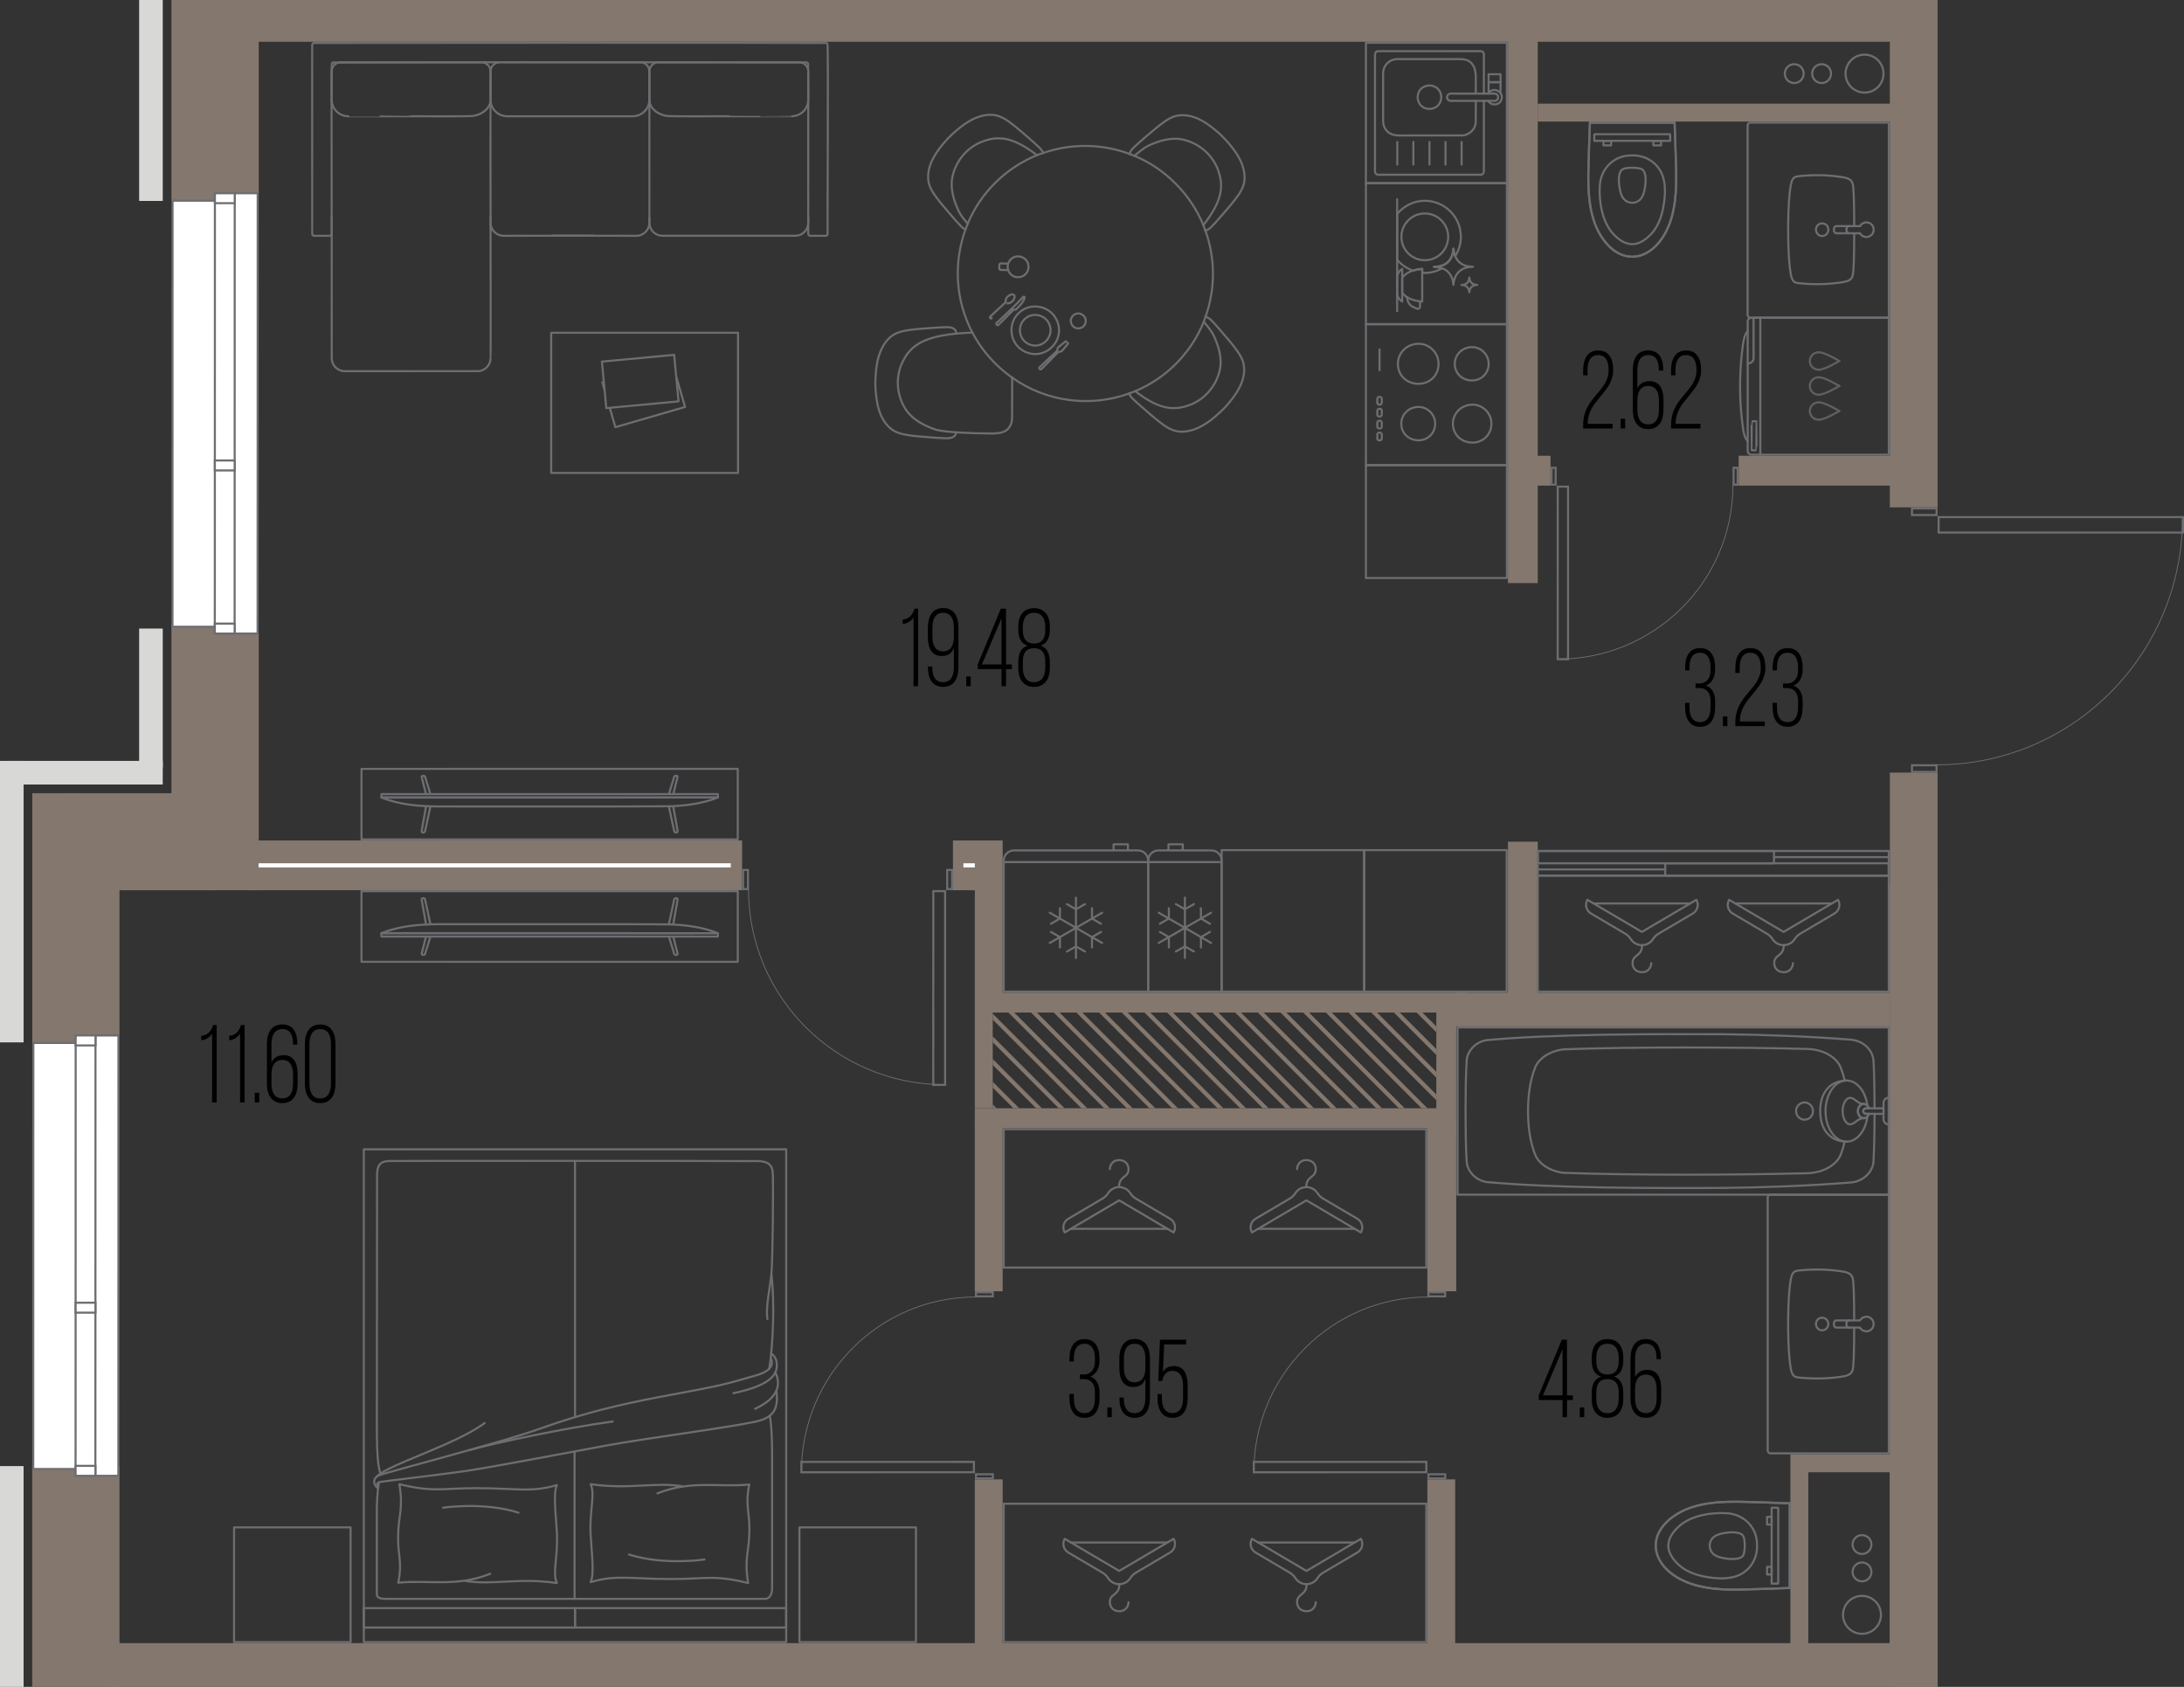 <?xml version="1.0" encoding="UTF-8"?>
<svg id="_тип" data-name="тип" xmlns="http://www.w3.org/2000/svg" version="1.1" viewBox="0 0 263.506 203.521">
  <rect x="0" y="0" width="263.506" height="203.521" fill="#333333" stroke="none"/>
  <!-- Generator: Adobe Illustrator 29.8.1, SVG Export Plug-In . SVG Version: 2.1.1 Build 2)  -->
  <g>
    <circle cx="224.656" cy="194.826" r="2.289" fill="none" stroke="#6d6e71" stroke-linecap="round" stroke-linejoin="round" stroke-width=".25"/>
    <circle cx="224.656" cy="189.647" r="1.138" fill="none" stroke="#6d6e71" stroke-linecap="round" stroke-linejoin="round" stroke-width=".25"/>
    <circle cx="224.656" cy="186.345" r="1.138" fill="none" stroke="#6d6e71" stroke-linecap="round" stroke-linejoin="round" stroke-width=".25"/>
  </g>
  <g>
    <circle cx="224.962" cy="8.881" r="2.289" fill="none" stroke="#6d6e71" stroke-linecap="round" stroke-linejoin="round" stroke-width=".25"/>
    <circle cx="219.782" cy="8.881" r="1.138" fill="none" stroke="#6d6e71" stroke-linecap="round" stroke-linejoin="round" stroke-width=".25"/>
    <circle cx="216.48" cy="8.881" r="1.138" fill="none" stroke="#6d6e71" stroke-linecap="round" stroke-linejoin="round" stroke-width=".25"/>
  </g>
  <g>
    <polygon points="119.776 133.246 119.776 133.707 120.237 133.707 119.776 133.246" fill="#84776d"/>
    <polygon points="119.776 130.51 119.776 131.217 122.266 133.707 122.973 133.707 119.776 130.51" fill="#84776d"/>
    <polygon points="119.776 127.774 119.776 128.481 125.002 133.707 125.709 133.707 119.776 127.774" fill="#84776d"/>
    <polygon points="119.776 125.038 119.776 125.745 127.738 133.707 128.445 133.707 119.776 125.038" fill="#84776d"/>
    <polygon points="119.776 122.302 119.776 123.009 130.474 133.707 131.181 133.707 119.776 122.302" fill="#84776d"/>
    <polygon points="122.371 122.161 121.664 122.161 133.21 133.707 133.917 133.707 122.371 122.161" fill="#84776d"/>
    <polygon points="125.107 122.161 124.4 122.161 135.946 133.707 136.653 133.707 125.107 122.161" fill="#84776d"/>
    <polygon points="127.843 122.161 127.136 122.161 138.682 133.707 139.389 133.707 127.843 122.161" fill="#84776d"/>
    <polygon points="130.58 122.161 129.873 122.161 141.418 133.707 142.125 133.707 130.58 122.161" fill="#84776d"/>
    <polygon points="133.316 122.161 132.609 122.161 144.155 133.707 144.862 133.707 133.316 122.161" fill="#84776d"/>
    <polygon points="136.052 122.161 135.345 122.161 146.891 133.707 147.598 133.707 136.052 122.161" fill="#84776d"/>
    <polygon points="138.788 122.161 138.081 122.161 149.627 133.707 150.334 133.707 138.788 122.161" fill="#84776d"/>
    <polygon points="141.524 122.161 140.817 122.161 152.363 133.707 153.07 133.707 141.524 122.161" fill="#84776d"/>
    <polygon points="144.26 122.161 143.553 122.161 155.099 133.707 155.806 133.707 144.26 122.161" fill="#84776d"/>
    <polygon points="146.996 122.161 146.289 122.161 157.835 133.707 158.542 133.707 146.996 122.161" fill="#84776d"/>
    <polygon points="149.732 122.161 149.025 122.161 160.571 133.707 161.278 133.707 149.732 122.161" fill="#84776d"/>
    <polygon points="152.468 122.161 151.761 122.161 163.307 133.707 164.014 133.707 152.468 122.161" fill="#84776d"/>
    <polygon points="155.205 122.161 154.498 122.161 166.043 133.707 166.75 133.707 155.205 122.161" fill="#84776d"/>
    <polygon points="157.941 122.161 157.234 122.161 168.78 133.707 169.487 133.707 157.941 122.161" fill="#84776d"/>
    <polygon points="160.677 122.161 159.97 122.161 171.516 133.707 172.223 133.707 160.677 122.161" fill="#84776d"/>
    <polygon points="163.413 122.161 162.706 122.161 173.296 132.751 173.296 132.044 163.413 122.161" fill="#84776d"/>
    <polygon points="166.149 122.161 165.442 122.161 173.296 130.015 173.296 129.308 166.149 122.161" fill="#84776d"/>
    <polygon points="168.885 122.161 168.178 122.161 173.296 127.279 173.296 126.572 168.885 122.161" fill="#84776d"/>
    <polygon points="171.621 122.161 170.914 122.161 173.296 124.543 173.296 123.836 171.621 122.161" fill="#84776d"/>
  </g>
  <rect x="117.616" y="178.485" width="3.36" height="21.388" fill="#84776d"/>
  <rect x="172.216" y="178.485" width="3.36" height="21.388" fill="#84776d"/>
  <rect x="216.016" y="175.467" width="2.16" height="23.972" fill="#84776d"/>
  <rect x="3.885" y="176.881" width="10.531" height="26.64" fill="#84776d"/>
  <rect x="20.685" y="0" width="5.5" height="24.24" fill="#84776d"/>
  <rect x="25.42" y="0" width="5.796" height="23.28" fill="#84776d"/>
  <rect x="3.899" y="95.699" width="5.237" height="30.062" fill="#84776d"/>
  <rect x="7.456" y="103.787" width="6.96" height="21.014" fill="#84776d"/>
  <rect x="20.685" y="75.241" width="5.5" height="25.61" fill="#84776d"/>
  <rect x="25.42" y="76.441" width="5.796" height="30.96" fill="#84776d"/>
  <rect x="8.377" y="95.699" width="17.799" height="9.543" fill="#84776d"/>
  <rect x="13.824" y="103.787" width="12.17" height="3.614" fill="#84776d"/>
  <rect x="30.59" y="0" width="200.786" height="5.04" fill="#84776d"/>
  <rect x="13.016" y="198.241" width="218.361" height="5.28" fill="#84776d"/>
  <rect x="228.016" y="93.214" width="5.76" height="110.307" fill="#84776d"/>
  <rect x="30.186" y="101.401" width="59.35" height="6" fill="#84776d"/>
  <rect x="117.616" y="133.707" width="57.12" height="2.4" fill="#84776d"/>
  <rect x="120.526" y="119.761" width="56.468" height="2.4" fill="#84776d"/>
  <rect x="117.616" y="121.707" width="2.16" height="12" fill="#84776d"/>
  <rect x="117.616" y="135.407" width="3.36" height="20.38" fill="#84776d"/>
  <rect x="117.616" y="101.401" width="3.36" height="20.76" fill="#84776d"/>
  <rect x="172.216" y="135.147" width="3.48" height="20.64" fill="#84776d"/>
  <rect x="114.976" y="101.401" width="3.391" height="6" fill="#84776d"/>
  <rect x="173.296" y="121.321" width="2.4" height="15.697" fill="#84776d"/>
  <rect x="175.611" y="119.761" width="52.405" height="4.076" fill="#84776d"/>
  <rect x="181.936" y="101.547" width="3.6" height="20.16" fill="#84776d"/>
  <rect x="181.936" y="4.301" width="3.6" height="66.046" fill="#84776d"/>
  <rect x="217.665" y="175.467" width="10.851" height="2.16" fill="#84776d"/>
  <rect x="209.776" y="54.987" width="18.92" height="3.6" fill="#84776d"/>
  <rect x="184.816" y="54.987" width="2.261" height="3.6" fill="#84776d"/>
  <rect x="185.536" y="12.507" width="42.82" height="2.16" fill="#84776d"/>
  <rect x="0" y="176.88" width="2.848" height="26.64" fill="#d8d8d7"/>
  <rect x="0" y="91.801" width="2.848" height="33.96" fill="#d8d8d7"/>
  <rect x="16.788" y="0" width="2.848" height="24.242" fill="#d8d8d7"/>
  <rect x="16.788" y="75.835" width="2.848" height="16.792" fill="#d8d8d7"/>
  <rect x=".982" y="91.801" width="18.653" height="2.848" fill="#d8d8d7"/>
  <rect x="228.016" y="106.57" width="5.76" height="96.951" fill="#84776d"/>
  <rect x="228.016" y="0" width="5.76" height="61.215" fill="#84776d"/>
  <g>
    <g>
      <polygon points="9.118 178.049 9.119 177.229 4.01 177.228 4.021 125.83 9.127 125.834 9.132 124.93 14.291 124.931 14.28 178.051 9.118 178.049" fill="#fff"/>
      <path d="M9.256,125.055h4.91s-.01,52.871-.01,52.871h-4.912v-.822h-5.108s.01-51.149.01-51.149l4.857.003h.249s0-.249,0-.249l.003-.655M9.007,124.805l-.004.904-5.107-.004-.01,51.648h5.108v.822h5.412s.01-53.369.01-53.369h-5.409Z" fill="#6d6e71"/>
    </g>
    <g>
      <rect x="9.124" y="124.927" width="2.392" height="53.12" fill="#fff"/>
      <path d="M9.255,125.052h2.141s-.012,52.87-.012,52.87h-2.141s.012-52.87.012-52.87M9.005,124.802l-.012,53.37h2.641s.012-53.369.012-53.369h-2.641Z" fill="#6d6e71"/>
    </g>
    <g>
      <rect x="9.13" y="124.926" width="2.392" height="1.201" fill="#fff"/>
      <path d="M9.255,125.051h2.141s0,.951,0,.951h-2.141s0-.951,0-.951M9.005,124.801v1.451s2.641,0,2.641,0v-1.451s-2.641,0-2.641,0h0Z" fill="#6d6e71"/>
    </g>
    <g>
      <rect x="9.124" y="157.169" width="2.391" height="1.201" fill="#fff"/>
      <path d="M9.249,157.294h2.142s0,.951,0,.951h-2.141s0-.951,0-.951M8.999,157.044v1.451s2.641,0,2.641,0v-1.451s-2.641,0-2.641,0h0Z" fill="#6d6e71"/>
    </g>
    <g>
      <rect x="9.121" y="176.849" width="2.392" height="1.201" fill="#fff"/>
      <path d="M9.246,176.974h2.141s0,.951,0,.951h-2.141s0-.951,0-.951M8.996,176.724v1.451s2.641,0,2.641,0v-1.451s-2.641,0-2.641,0h0Z" fill="#6d6e71"/>
    </g>
  </g>
  <g>
    <g>
      <polygon points="25.918 76.436 25.918 75.615 20.811 75.614 20.821 24.216 25.928 24.22 25.932 23.316 31.091 23.317 31.081 76.437 25.918 76.436" fill="#fff"/>
      <path d="M26.056,23.441h4.91s-.011,52.871-.011,52.871h-4.912s0-.572,0-.572v-.25h-5.108s.01-51.149.01-51.149l4.857.003h.249s.001-.249.001-.249l.003-.655M25.807,23.191l-.004.904-5.107-.004-.01,51.648h5.108s0,.822,0,.822h5.412s.011-53.369.011-53.369h-5.409Z" fill="#6d6e71"/>
    </g>
    <g>
      <rect x="25.924" y="23.314" width="2.391" height="53.12" fill="#fff"/>
      <path d="M26.055,23.438h2.141s-.012,52.87-.012,52.87h-2.141s.012-52.87.012-52.87M25.805,23.188l-.012,53.37h2.641s.012-53.369.012-53.369h-2.641Z" fill="#6d6e71"/>
    </g>
    <g>
      <rect x="25.93" y="23.313" width="2.391" height="1.201" fill="#fff"/>
      <path d="M26.055,23.438h2.141s0,.951,0,.951h-2.141s0-.951,0-.951M25.805,23.188v1.451s2.641,0,2.641,0v-1.45s-2.641,0-2.641,0h0Z" fill="#6d6e71"/>
    </g>
    <g>
      <rect x="25.924" y="55.555" width="2.392" height="1.201" fill="#fff"/>
      <path d="M26.049,55.68h2.141s0,.951,0,.951h-2.141s0-.951,0-.951M25.799,55.43v1.451s2.641,0,2.641,0v-1.45s-2.641,0-2.641,0h0Z" fill="#6d6e71"/>
    </g>
    <g>
      <rect x="25.921" y="75.236" width="2.391" height="1.201" fill="#fff"/>
      <path d="M26.046,75.36h2.141s0,.951,0,.951h-2.141s0-.951,0-.951M25.796,75.11v1.451s2.641,0,2.641,0v-1.451s-2.641,0-2.641,0h0Z" fill="#6d6e71"/>
    </g>
  </g>
  <g>
    <path d="M114.74,105.082v2.058h-.331v-2.058h.331M114.99,104.832h-.831v2.558h.831v-2.558h0Z" fill="#6d6e71"/>
    <path d="M90.117,105.082v2.058h-.331v-2.058h.331M90.367,104.832h-.831v2.558h.831v-2.558h0Z" fill="#6d6e71"/>
    <path d="M90.312,107.318c0,13.007,10.612,23.552,23.702,23.552" fill="none" stroke="#6d6e71" stroke-linejoin="round" stroke-width=".1"/>
    <path d="M113.908,107.64v23.123h-1.179l.004-23.123h1.175M114.158,107.39h-1.675l-.004,23.623h1.679v-23.623h0Z" fill="#6d6e71"/>
  </g>
  <g>
    <path d="M119.663,177.993v.241s-1.781,0-1.781,0v-.241s1.781,0,1.781,0M119.913,177.743h-2.281s0,.742,0,.742h2.281s0-.742,0-.742h0Z" fill="#6d6e71"/>
    <path d="M119.658,156.037v.241s-1.781,0-1.781,0v-.241h1.781M119.908,155.787h-2.281v.742h2.281s0-.742,0-.742h0Z" fill="#6d6e71"/>
    <path d="M117.692,156.48c-11.599.003-21,9.468-20.997,21.141" fill="none" stroke="#6d6e71" stroke-linejoin="round" stroke-width=".1"/>
    <path d="M117.382,176.5v.994s-20.566.005-20.566.005v-.997s20.566-.002,20.566-.002M117.632,176.25l-21.066.002v1.497s21.066-.005,21.066-.005v-1.494h0Z" fill="#6d6e71"/>
  </g>
  <g>
    <path d="M174.247,177.993v.241s-1.781,0-1.781,0v-.241h1.781M174.497,177.743h-2.281v.742h2.281s0-.742,0-.742h0Z" fill="#6d6e71"/>
    <path d="M174.242,156.037v.241h-1.781s0-.241,0-.241h1.781M174.492,155.787h-2.281s0,.742,0,.742h2.281v-.742h0Z" fill="#6d6e71"/>
    <path d="M172.276,156.48c-11.599.003-21,9.468-20.997,21.141" fill="none" stroke="#6d6e71" stroke-linejoin="round" stroke-width=".1"/>
    <path d="M171.966,176.5v.994s-20.566.005-20.566.005v-.997s20.566-.002,20.566-.002M172.216,176.25l-21.066.002v1.497s21.066-.005,21.066-.005v-1.494h0Z" fill="#6d6e71"/>
  </g>
  <g>
    <path d="M187.328,56.558h.241s0,1.781,0,1.781h-.241s0-1.781,0-1.781M187.078,56.308v2.281s.741,0,.741,0v-2.281s-.741,0-.741,0h0Z" fill="#6d6e71"/>
    <path d="M209.285,56.563h.241s0,1.781,0,1.781h-.241v-1.781M209.035,56.313v2.281s.741,0,.741,0v-2.281s-.741,0-.741,0h0Z" fill="#6d6e71"/>
    <path d="M209.083,58.529c-.003,11.599-9.468,21-21.141,20.997" fill="none" stroke="#6d6e71" stroke-linejoin="round" stroke-width=".1"/>
    <path d="M188.069,58.839h.994s-.002,20.566-.002,20.566h-.997s.005-20.566.005-20.566M187.819,58.589l-.005,21.066h1.497s.002-21.066.002-21.066h-1.494Z" fill="#6d6e71"/>
  </g>
  <g>
    <path d="M233.527,61.466v.546h-2.719v-.546h2.719M233.777,61.216h-3.219v1.046h3.219v-1.046h0Z" fill="#6d6e71"/>
    <path d="M233.527,92.453v.546h-2.719v-.546h2.719M233.777,92.203h-3.219v1.046h3.219v-1.046h0Z" fill="#6d6e71"/>
    <path d="M233.685,92.272c16.37,0,29.64-13.355,29.64-29.829" fill="none" stroke="#6d6e71" stroke-linejoin="round" stroke-width=".1"/>
    <path d="M263.256,62.512v1.613l-29.23-.004v-1.608h29.23M263.506,62.262h-29.73v2.108l29.73.004v-2.113h0Z" fill="#6d6e71"/>
  </g>
  <g>
    <line x1="69.322" y1="175.189" x2="69.322" y2="192.897" fill="none" stroke="#6d6e71" stroke-linecap="round" stroke-linejoin="round" stroke-width=".25"/>
    <g>
      <g>
        <rect x="43.896" y="138.659" width="50.96" height="59.457" fill="none" stroke="#6d6e71" stroke-linecap="round" stroke-linejoin="round" stroke-width=".25"/>
        <rect x="43.896" y="194.015" width="25.48" height="2.343" fill="none" stroke="#6d6e71" stroke-linecap="round" stroke-linejoin="round" stroke-width=".25"/>
        <rect x="69.376" y="194.015" width="25.48" height="2.343" fill="none" stroke="#6d6e71" stroke-linecap="round" stroke-linejoin="round" stroke-width=".25"/>
        <g>
          <g>
            <path d="M55.973,190.708c3.35.599,6.52-.408,11.218.282-.577-1.22.157-3.209,0-6.106-.107-1.979-.477-4.74,0-5.714-3.164.928-4.801.374-9.732.374-4.256,0-5.113.536-9.271-.484.507,3.213-.155,3.599-.156,6.528,0,2.196.518,2.921.016,5.362,3.63-.369,6.987.563,11.089-1.074" fill="none" stroke="#6d6e71" stroke-linecap="round" stroke-linejoin="round" stroke-width=".25"/>
            <path d="M53.456,181.903s4.898-.748,9.105.599" fill="none" stroke="#6d6e71" stroke-linecap="round" stroke-linejoin="round" stroke-width=".25"/>
          </g>
          <g>
            <path d="M82.479,179.342c-3.35-.599-6.52.408-11.218-.282.577,1.22-.157,3.209,0,6.106.107,1.979.477,4.74,0,5.714,3.164-.928,4.801-.374,9.732-.374,4.256,0,5.113-.536,9.271.484-.507-3.213.155-3.599.156-6.528,0-2.196-.518-2.921-.016-5.362-3.63.369-6.987-.563-11.089,1.074" fill="none" stroke="#6d6e71" stroke-linecap="round" stroke-linejoin="round" stroke-width=".25"/>
            <path d="M84.995,188.147s-4.898.748-9.105-.599" fill="none" stroke="#6d6e71" stroke-linecap="round" stroke-linejoin="round" stroke-width=".25"/>
          </g>
          <path d="M45.715,178.853s-.258,1.414-.249,3.551,0,9.479,0,9.812-.008.682,1.139.682c1.148,0,45.157,0,45.672,0s.881-.41.881-1.33,0-13.362,0-16.308c0-1.589-.103-3.765-.291-4.452" fill="none" stroke="#6d6e71" stroke-linecap="round" stroke-linejoin="round" stroke-width=".25"/>
          <path d="M45.649,179.295c-.284-.235-.153-.429.313-.517s6.61-.798,9.821-1.247c3.212-.449,12.021-2.149,17.359-3.13s16.988-2.456,18.702-3.066c1.396-.497,2.114-1.298,1.839-3.525" fill="none" stroke="#6d6e71" stroke-linecap="round" stroke-linejoin="round" stroke-width=".25"/>
          <path d="M91.108,169.967c3.749-1.74,2.665-3.868,2.444-4.387" fill="none" stroke="#6d6e71" stroke-linecap="round" stroke-linejoin="round" stroke-width=".25"/>
          <path d="M88.485,168.086c2.079-.432,4.939-1.275,5.209-2.96.221-1.38-.659-1.836-.659-1.836" fill="none" stroke="#6d6e71" stroke-linecap="round" stroke-linejoin="round" stroke-width=".25"/>
          <path d="M45.618,179.544c-.447-.205-.862-1.217.216-1.587,1.666-.572,14.828-3.966,19.343-5.599,10.698-3.87,18.546-4.129,24.567-6.002,1.431-.445,4.029-.798,3.241-2.596" fill="none" stroke="#6d6e71" stroke-linecap="round" stroke-linejoin="round" stroke-width=".25"/>
          <path d="M92.803,165.15c.167-.723.823-6.197.272-11.485" fill="none" stroke="#6d6e71" stroke-linecap="round" stroke-linejoin="round" stroke-width=".25"/>
          <path d="M92.595,159.145c-.236-1.301.28-3.624.463-5.308.183-1.683.245-10.727.189-12.191-.056-1.463-.899-1.63-2.828-1.563" fill="none" stroke="#6d6e71" stroke-linecap="round" stroke-linejoin="round" stroke-width=".25"/>
          <path d="M90.42,140.083c-2.24-.032-42.434-.036-43.416-.012-.982.024-1.508.345-1.508,1.72,0,.907-.026,17.019-.025,26.785,0,5.041-.059,7.779.428,9.212" fill="none" stroke="#6d6e71" stroke-linecap="round" stroke-linejoin="round" stroke-width=".25"/>
          <path d="M45.466,178.147c1.281-1.426,9.486-3.829,13.008-6.462" fill="none" stroke="#6d6e71" stroke-linecap="round" stroke-linejoin="round" stroke-width=".25"/>
          <path d="M56.653,174.943c2.68-.769,11.504-2.67,17.277-3.443" fill="none" stroke="#6d6e71" stroke-linecap="round" stroke-linejoin="round" stroke-width=".25"/>
        </g>
      </g>
      <g>
        <rect x="28.35" y="184.167" width="13.84" height="14.057" transform="translate(226.466 155.925) rotate(90)" fill="none" stroke="#6d6e71" stroke-linecap="round" stroke-linejoin="round" stroke-width=".25"/>
        <rect x="96.562" y="184.167" width="13.84" height="14.057" transform="translate(294.678 87.714) rotate(90)" fill="none" stroke="#6d6e71" stroke-linecap="round" stroke-linejoin="round" stroke-width=".25"/>
      </g>
      <line x1="69.376" y1="140.071" x2="69.376" y2="170.806" fill="none" stroke="#6d6e71" stroke-linecap="round" stroke-linejoin="round" stroke-width=".25"/>
    </g>
  </g>
  <g>
    <g>
      <path d="M97.516,26.227c-.004.153.011.694-.012.835-.017.132-.05.262-.099.385-.195.505-.665.886-1.199.975-.083.014-.168.022-.251.023-.039,0-16.002,0-16.041,0-.047,0-.096-.003-.142-.008-.19-.019-.377-.074-.548-.159-.266-.133-.493-.343-.646-.599-.087-.145-.151-.305-.188-.47-.016-.072-.027-.146-.033-.219-.002-.034-.005-.072-.005-.106-.008-.019.005-14.825,0-14.845" fill="none" stroke="#6d6e71" stroke-linecap="round" stroke-linejoin="round" stroke-width=".25"/>
      <path d="M88.049,14.028c-.286-.022-7.615.06-7.697-.058,0,0-.031-.006-.031-.006-.469-.093-.925-.285-1.293-.593-.337-.279-.597-.669-.661-1.107-.009-.059-.015-.121-.016-.18.004-.012-.004-.033,0-.044.001-.037-.002-3.431,0-3.465.003-.094.019-.188.046-.278.108-.368.418-.661.786-.749.07-.017.142-.029.214-.032.105-.005,16.965,0,17.073,0,.126.006.251.034.367.082.212.085.401.249.516.438.106.172.164.374.164.576-.002.045.002,3.431,0,3.472-.001.052-.004.106-.01.157-.019.182-.064.361-.131.531-.216.539-.68.97-1.233,1.149-.152.051-.311.084-.47.098-.052.004-.107.008-.16.008.005.013-7.46-.009-7.464,0h0Z" fill="none" stroke="#6d6e71" stroke-linecap="round" stroke-linejoin="round" stroke-width=".25"/>
    </g>
    <g>
      <path d="M40.023,26.229c.004.102-.007,16.991.004,17.08.007.111.027.222.057.329.104.368.348.694.671.898.211.135.456.218.705.24.047.004.095.006.142.006.106-.004,16.013.006,16.11-.004.137-.009.273-.036.402-.08.319-.107.6-.32.791-.597.133-.193.223-.416.26-.647.01-.065.017-.132.019-.198.047-.065-.033-31.151,0-31.215" fill="none" stroke="#6d6e71" stroke-linecap="round" stroke-linejoin="round" stroke-width=".25"/>
      <path d="M49.489,14.029c.289-.021,7.61.058,7.695-.059,0,0,.031-.006.031-.006.469-.093.925-.285,1.293-.593.343-.284.605-.683.664-1.129.029-.053.008-3.563.013-3.679-.004-.094-.022-.188-.05-.278-.114-.371-.433-.662-.808-.742-.062-.014-.125-.023-.189-.026-.128,0-16.957-.003-17.083.001-.121.007-.242.035-.355.081-.212.085-.401.249-.516.438-.106.172-.164.374-.164.576.002.045-.002,3.431,0,3.472.001.052.004.106.01.157.019.182.064.361.132.531.216.539.68.97,1.233,1.149.152.051.311.084.47.098.052.004.107.008.16.008-.005.013,7.46-.009,7.464,0h0Z" fill="none" stroke="#6d6e71" stroke-linecap="round" stroke-linejoin="round" stroke-width=".25"/>
    </g>
    <g>
      <path d="M69.552,14.028c-.042-.008-8.348.006-8.384,0-.06-.001-.124-.005-.184-.012-.152-.017-.303-.051-.447-.101-.666-.224-1.192-.818-1.317-1.512-.062-.159-.028-3.61-.032-3.864.01-.135.045-.269.102-.392.131-.279.375-.49.664-.58.082-.025.168-.042.253-.048.027-.02,17.003.009,17.047-.003.243-.001.49.086.679.237.205.162.332.374.39.621.017.078.027.158.027.238v3.429c0,.035,0,.076-.003.111-.003.044-.007.092-.013.136-.084.706-.582,1.333-1.242,1.592-.18.072-.371.119-.564.139-.053.005-.108.009-.16.01-.041.001-6.773,0-6.818,0Z" fill="none" stroke="#6d6e71" stroke-linecap="round" stroke-linejoin="round" stroke-width=".25"/>
      <path d="M78.35,26.228c-.009.232.023.743-.034.963-.072.345-.263.663-.534.889-.143.12-.309.214-.485.276-.129.046-.265.075-.402.086-.034.003-.072.004-.106.005-.024.003-10.153-.016-10.176-.014" fill="none" stroke="#6d6e71" stroke-linecap="round" stroke-linejoin="round" stroke-width=".25"/>
      <path d="M59.186,26.228c.009.232-.023.743.034.963.072.345.263.663.534.889.143.12.309.214.485.276.129.046.265.075.402.086.034.003.072.004.106.005.025.003,10.821-.017,10.845-.015" fill="none" stroke="#6d6e71" stroke-linecap="round" stroke-linejoin="round" stroke-width=".25"/>
    </g>
    <path d="M37.671,5.422c0-.009,0-.012,0-.012,0-.009.001-.012.001-.012.001-.009.002-.012.002-.012.002-.009.003-.012.003-.012.002-.009.003-.012.003-.012.003-.009.004-.012.004-.012.003-.009.005-.012.005-.012.004-.009.005-.012.005-.012.004-.009.006-.012.006-.012.005-.009.006-.011.006-.011.007-.011.009-.014.009-.014.008-.011.01-.014.01-.014.008-.01.011-.013.011-.013.009-.01.011-.012.011-.012.01-.009.012-.012.012-.012.01-.009.013-.011.013-.011.011-.008.014-.01.014-.01.011-.007.014-.009.014-.009.009-.005.012-.006.012-.006.009-.004.012-.006.012-.006.009-.004.012-.005.012-.005.009-.003.012-.004.012-.004,4.001-.016,57.853-.039,61.848.003,0,0,.003.001.012.005,0,0,.003.001.012.006,0,0,.003.002.012.006,0,0,.003.002.014.009,0,0,.003.002.014.01,0,0,.003.002.013.011,0,0,.002.002.012.012,0,0,.002.002.011.012,0,0,.002.003.011.013,0,0,.002.003.01.014,0,0,.002.003.009.014,0,0,.002.003.006.011.125.185-.011,22.756.016,22.957,0,0-.001.003-.005.012,0,0-.001.003-.005.012,0,0-.001.003-.006.012,0,0-.002.003-.006.012,0,0-.002.003-.009.014,0,0-.002.003-.01.014,0,0-.002.003-.011.013,0,0-.002.003-.011.012,0,0-.002.002-.012.011,0,0-.003.002-.013.011,0,0-.003.002-.014.01,0,0-.003.002-.014.009,0,0-.003.002-.012.006,0,0-.003.002-.012.006,0,0-.003.001-.012.005,0,0-.003.001-.012.005,0,0-.003,0-.012.004,0,0-.003,0-.012.003,0,0-.003,0-.012.003,0,0-.003,0-.012.002,0,0-.003,0-.012.001,0,0-.003,0-.012,0,0,0-.003,0-.012,0h-1.824s-.003,0-.012,0c0,0-.003,0-.012,0,0,0-.003,0-.012-.001,0,0-.003,0-.012-.002,0,0-.003,0-.012-.003,0,0-.003,0-.012-.003,0,0-.003,0-.012-.004,0,0-.003-.001-.012-.005,0,0-.003-.001-.012-.005,0,0-.003-.001-.012-.006,0,0-.003-.002-.012-.006,0,0-.003-.002-.014-.009,0,0-.003-.002-.014-.01,0,0-.003-.002-.013-.011,0,0-.003-.002-.012-.011,0,0-.002-.002-.011-.012,0,0-.002-.002-.011-.013,0,0-.002-.003-.01-.014,0,0-.002-.003-.009-.014,0,0-.002-.003-.006-.012,0,0-.002-.003-.006-.012,0,0-.001-.003-.005-.012,0,0-.001-.003-.005-.012,0,0,0-.003-.004-.012,0,0,0-.003-.003-.012,0,0,0-.003-.003-.012,0,0,0-.003-.002-.012,0,0,0-.003-.001-.012,0,0,0-.003,0-.012,0,0,0-.003,0-.012-.011-.073.019-20.415-.011-20.48,0,0,0-.003-.004-.012,0,0-.001-.003-.005-.012,0,0-.001-.003-.005-.012,0,0-.001-.003-.006-.012,0,0-.002-.003-.006-.012,0,0-.002-.003-.009-.014,0,0-.002-.003-.01-.014,0,0-.002-.003-.011-.013,0,0-.002-.003-.012-.012,0,0-.002-.002-.012-.012,0,0-.003-.002-.013-.011,0,0-.003-.002-.014-.01,0,0-.003-.002-.014-.009,0,0-.003-.002-.011-.006,0,0-.003-.002-.012-.006,0,0-.003-.001-.012-.005,0,0-.003-.001-.012-.005-14.296-.013-42.881-.048-57.17.011-.009.004-.012.006-.012.006-.009.005-.011.006-.011.006-.011.007-.014.009-.014.009-.011.008-.014.01-.014.01-.01.009-.013.011-.013.011-.01.009-.012.012-.012.012-.009.01-.012.012-.012.012-.009.01-.011.013-.011.013-.008.011-.01.014-.01.014-.007.011-.009.014-.009.014-.005.009-.006.012-.006.012-.004.009-.006.012-.006.012-.004.009-.005.012-.005.012-.003.009-.005.012-.005.012-.003.009-.004.012-.004.012-.002.009-.003.012-.003.012-.045.069.02,20.418-.007,20.491-.012.138-.134.239-.259.237h-1.824c-.009,0-.012,0-.012,0-.009,0-.012,0-.012,0-.009,0-.012-.001-.012-.001-.009-.001-.012-.002-.012-.002-.009-.002-.012-.003-.012-.003-.009-.002-.012-.003-.012-.003-.009-.003-.012-.004-.012-.004-.009-.003-.012-.005-.012-.005-.009-.004-.012-.005-.012-.005-.009-.004-.012-.006-.012-.006-.009-.005-.012-.006-.012-.006-.011-.007-.014-.009-.014-.009-.011-.008-.014-.01-.014-.01-.01-.009-.013-.011-.013-.011-.01-.009-.012-.011-.012-.011-.009-.01-.011-.012-.011-.012-.009-.01-.011-.013-.011-.013-.008-.011-.01-.014-.01-.014-.007-.011-.009-.014-.009-.014-.005-.009-.006-.012-.006-.012-.004-.009-.006-.012-.006-.012-.004-.009-.005-.012-.005-.012-.003-.009-.005-.012-.005-.012-.003-.009-.004-.012-.004-.012-.003-.009-.003-.012-.003-.012-.002-.009-.003-.012-.003-.012-.002-.009-.002-.012-.002-.012-.001-.009-.001-.012-.001-.012-.014-.032.007-22.755-.001-22.788Z" fill="none" stroke="#6d6e71" stroke-linecap="round" stroke-linejoin="round" stroke-width=".25"/>
  </g>
  <path d="M66.503,57.056v-16.909s22.545,0,22.545,0v16.909s-22.545,0-22.545,0ZM72.625,43.626l.524,5.612,8.717-.814-.524-5.612-8.717.814ZM72.853,46.071l-.177.051.268.926-.091-.977ZM74.244,51.537l8.41-2.435-1.069-3.693.282,3.015-8.299.775.677,2.338Z" fill="none" stroke="#6d6e71" stroke-linecap="round" stroke-linejoin="round" stroke-width=".25"/>
  <g>
    <g>
      <path d="M116.751,26.994c-.402-.486-.729-.913-.919-1.224-.304-.53-.525-1.108-.71-1.691-.265-.87-.394-1.801-.22-2.705.387-1.869,1.69-3.502,3.462-4.232,2.076-.84,3.879-.626,6.745,1.582" fill="none" stroke="#6d6e71" stroke-linecap="round" stroke-linejoin="round" stroke-width=".25"/>
      <path d="M116.488,27.693c-.25-.112-.485-.325-.647-.509-.4-.409-.768-.849-1.143-1.281-.686-.799-1.388-1.594-1.986-2.463-.289-.426-.548-.882-.661-1.383-.404-2.058.986-3.894,2.292-5.329,1.364-1.372,3.159-2.882,5.192-2.881,1.039-.015,1.937.605,2.721,1.228.43.336.845.69,1.259,1.047.422.364.844.728,1.261,1.098.3.301.921.761,1.088,1.237" fill="none" stroke="#6d6e71" stroke-linecap="round" stroke-linejoin="round" stroke-width=".25"/>
      <path d="M136.969,47.194c2.874,2.219,4.68,2.435,6.76,1.593,1.772-.73,3.075-2.363,3.462-4.232.175-.904.046-1.835-.22-2.705-.185-.583-.407-1.161-.71-1.691-.205-.337-.569-.808-1.019-1.346" fill="none" stroke="#6d6e71" stroke-linecap="round" stroke-linejoin="round" stroke-width=".25"/>
      <path d="M136.229,47.476c.168.476.787.934,1.087,1.235.417.37.839.734,1.261,1.098.414.357.829.711,1.259,1.047.784.623,1.683,1.243,2.721,1.228,2.033,0,3.828-1.509,5.192-2.881,1.306-1.435,2.697-3.271,2.292-5.329-.114-.501-.373-.957-.661-1.383-.598-.87-1.299-1.664-1.986-2.463-.375-.432-.742-.872-1.143-1.281-.194-.22-.492-.465-.795-.542" fill="none" stroke="#6d6e71" stroke-linecap="round" stroke-linejoin="round" stroke-width=".25"/>
      <path d="M136.866,18.794c.551-.463,1.032-.835,1.376-1.044.53-.304,1.108-.525,1.691-.71.87-.265,1.801-.394,2.705-.22,1.868.387,3.502,1.691,4.232,3.462.853,2.108.625,3.932-1.681,6.876" fill="none" stroke="#6d6e71" stroke-linecap="round" stroke-linejoin="round" stroke-width=".25"/>
      <path d="M136.281,18.572c.071-.309.322-.615.546-.812.409-.4.849-.768,1.281-1.143.8-.686,1.594-1.388,2.463-1.986.426-.289.882-.548,1.383-.661,2.058-.405,3.894.986,5.329,2.292,1.372,1.364,2.882,3.159,2.881,5.192.015,1.039-.605,1.937-1.228,2.721-.336.43-.69.845-1.047,1.259-.364.422-.728.844-1.098,1.261-.326.326-.839,1.04-1.357,1.13" fill="none" stroke="#6d6e71" stroke-linecap="round" stroke-linejoin="round" stroke-width=".25"/>
      <path d="M119.736,52.297c.658-.013,1.468-.063,1.913-.588.332-.384.478-.857.463-1.347.002-.801.004-1.601.005-2.402.002-.8.003-1.599.005-2.399" fill="none" stroke="#6d6e71" stroke-linecap="round" stroke-linejoin="round" stroke-width=".25"/>
      <path d="M119.736,52.297c-2.624-.006-5.524-.14-6.673-.42-.294-.072-.577-.187-.859-.301-1.122-.462-2.213-1.128-2.907-2.15-1.049-1.602-1.281-3.665-.544-5.441,1.071-2.516,2.947-3.631,8.569-3.863" fill="none" stroke="#6d6e71" stroke-linecap="round" stroke-linejoin="round" stroke-width=".25"/>
      <path d="M115.353,40.136c-.009-.594-.746-.681-1.21-.658-.825.008-1.648.087-2.47.143-.545.041-1.088.083-1.631.15-.995.114-2.069.311-2.793,1.056-1.437,1.434-1.64,3.777-1.634,5.709.091,1.938.406,4.22,2.148,5.389.435.274.94.413,1.446.51,1.037.192,2.095.258,3.146.338.571.04,1.142.092,1.714.098.476.031,1.237-.043,1.254-.651" fill="none" stroke="#6d6e71" stroke-linecap="round" stroke-linejoin="round" stroke-width=".25"/>
      <path d="M122.121,45.562c-.701-.498-1.377-1.048-2.005-1.678l-.095-.096c-1.106-1.11-2.003-2.349-2.699-3.666" fill="none" stroke="#6d6e71" stroke-linecap="round" stroke-linejoin="round" stroke-width=".25"/>
      <path d="M136.969,47.194c-.244.103-.491.192-.74.282" fill="none" stroke="#6d6e71" stroke-linecap="round" stroke-linejoin="round" stroke-width=".25"/>
      <path d="M116.488,27.693c-1.471,4.043-1.203,8.575.834,12.43" fill="none" stroke="#6d6e71" stroke-linecap="round" stroke-linejoin="round" stroke-width=".25"/>
      <path d="M136.866,18.794c1.792.753,3.472,1.855,4.928,3.317l.094.095c1.459,1.466,2.555,3.154,3.301,4.953" fill="none" stroke="#6d6e71" stroke-linecap="round" stroke-linejoin="round" stroke-width=".25"/>
      <path d="M145.189,27.159c.091.22.167.443.247.666" fill="none" stroke="#6d6e71" stroke-linecap="round" stroke-linejoin="round" stroke-width=".25"/>
      <path d="M116.751,26.994c-.097.231-.178.465-.263.699" fill="none" stroke="#6d6e71" stroke-linecap="round" stroke-linejoin="round" stroke-width=".25"/>
      <path d="M145.436,27.825c1.208,3.349,1.214,7.025.021,10.377" fill="none" stroke="#6d6e71" stroke-linecap="round" stroke-linejoin="round" stroke-width=".25"/>
      <path d="M116.751,26.994c.753-1.792,1.855-3.472,3.317-4.929,1.49-1.483,3.209-2.596,5.041-3.342" fill="none" stroke="#6d6e71" stroke-linecap="round" stroke-linejoin="round" stroke-width=".25"/>
      <path d="M136.281,18.572c.196.073.392.142.585.223" fill="none" stroke="#6d6e71" stroke-linecap="round" stroke-linejoin="round" stroke-width=".25"/>
      <path d="M145.241,38.814c.081-.201.143-.407.215-.611" fill="none" stroke="#6d6e71" stroke-linecap="round" stroke-linejoin="round" stroke-width=".25"/>
      <path d="M125.865,18.455c-.252.088-.507.167-.755.268" fill="none" stroke="#6d6e71" stroke-linecap="round" stroke-linejoin="round" stroke-width=".25"/>
      <path d="M122.121,45.562c4.16,2.958,9.452,3.597,14.108,1.914" fill="none" stroke="#6d6e71" stroke-linecap="round" stroke-linejoin="round" stroke-width=".25"/>
      <path d="M136.969,47.194c1.768-.745,3.429-1.826,4.872-3.264,1.514-1.508,2.647-3.254,3.401-5.117" fill="none" stroke="#6d6e71" stroke-linecap="round" stroke-linejoin="round" stroke-width=".25"/>
      <path d="M136.281,18.572c-3.351-1.249-7.042-1.287-10.416-.116" fill="none" stroke="#6d6e71" stroke-linecap="round" stroke-linejoin="round" stroke-width=".25"/>
    </g>
    <g>
      <g id="_x32_D_x24_AG-DETAILS-DIAGRAM">
        <g id="POLYLINE">
          <path d="M123.611,38.516c.862-.862,2.383-.618,2.932.471.836,1.652-.955,3.366-2.568,2.457-1.052-.59-1.239-2.098-.364-2.928h0Z" fill="none" stroke="#6d6e71" stroke-linecap="round" stroke-linejoin="round" stroke-width=".25"/>
        </g>
      </g>
      <g id="POLYLINE1" data-name="POLYLINE">
        <path d="M129.47,38.073c.697-.666,1.812.07,1.47.975-.094.241-.291.433-.535.521-.913.318-1.619-.817-.935-1.495Z" fill="none" stroke="#6d6e71" stroke-linecap="round" stroke-linejoin="round" stroke-width=".25"/>
      </g>
      <g id="POLYLINE2" data-name="POLYLINE">
        <path d="M121.563,32.584c-.008,0-.816-.015-.823-.015-.095-.003-.175-.088-.172-.183l.006-.422c0-.095.082-.178.177-.178.005,0,.817.016.823.015" fill="none" stroke="#6d6e71" stroke-linecap="round" stroke-linejoin="round" stroke-width=".25"/>
      </g>
      <g id="POLYLINE3" data-name="POLYLINE">
        <path d="M124.096,32.205c.006-1.347-1.813-1.77-2.4-.553-.155.327-.16.711-.014,1.042.555,1.232,2.384.857,2.414-.489Z" fill="none" stroke="#6d6e71" stroke-linecap="round" stroke-linejoin="round" stroke-width=".25"/>
      </g>
      <g id="POLYLINE4" data-name="POLYLINE">
        <path d="M121.332,36.27c-.002.093-.011.198-.078.268-.01.01-1.773,1.651-1.783,1.661-.046.045-.049.124-.007.173.002.002.004.005.006.007.046.059.139.071.194.018,0,.002,1.704-1.734,1.705-1.734.107-.104.266-.056.397-.088.351-.099.667-.471.649-.844-.019-.183-.22-.247-.378-.204-.337.089-.686.375-.705.744Z" fill="none" stroke="#6d6e71" stroke-linecap="round" stroke-linejoin="round" stroke-width=".25"/>
      </g>
      <g id="POLYLINE5" data-name="POLYLINE">
        <path d="M122.562,37.357c-.008.008-.021.012-.032.009-.098-.039-.205-.032-.282.046-.003.003-1.774,1.778-1.776,1.781-.144.139-.367-.091-.221-.23,0,0,1.842-1.745,1.843-1.746.362-.35,1.015-1.033,1.37-1.402.069-.066.188.004.164.097-.145.597-.66,1.016-1.066,1.446Z" fill="none" stroke="#6d6e71" stroke-linecap="round" stroke-linejoin="round" stroke-width=".25"/>
      </g>
      <g id="POLYLINE6" data-name="POLYLINE">
        <path d="M128.612,41.162h0s-.004-.002-.006,0c-.049.039-.835.653-.86.677-.088.069-.148.173-.16.285-.009.098-.037.201-.11.271-.005.004-2.031,1.893-2.036,1.897-.069.062-.06.176.011.232.056.055.153.055.209,0,.006-.006,1.947-1.981,1.954-1.987.157-.151.417-.054.555-.246.015-.018.68-.806.707-.857,0,0-.263-.27-.263-.271Z" fill="none" stroke="#6d6e71" stroke-linecap="round" stroke-linejoin="round" stroke-width=".25"/>
      </g>
      <g id="POLYLINE7" data-name="POLYLINE">
        <path d="M122.898,37.784c1.338-1.338,3.698-.959,4.55.73,1.298,2.564-1.482,5.222-3.985,3.813-1.632-.915-1.923-3.256-.565-4.543Z" fill="none" stroke="#6d6e71" stroke-linecap="round" stroke-linejoin="round" stroke-width=".25"/>
      </g>
    </g>
  </g>
  <g>
    <g id="POLYLINE8" data-name="POLYLINE">
      <line x1="191.83" y1="14.793" x2="202.042" y2="14.793" fill="none" stroke="#6d6e71" stroke-linecap="round" stroke-linejoin="round" stroke-width=".25"/>
    </g>
    <g id="POLYLINE9" data-name="POLYLINE">
      <path d="M196.738,20.239c-.369.04-.794.017-1.093.274-.454.474-.334,1.724-.207,2.332.086.406.198.836.474,1.152.56.669,1.644.61,2.134-.111.24-.338.339-.778.414-1.183.101-.586.223-1.871-.315-2.253-.154-.106-.337-.141-.519-.163-.295-.038-.59-.065-.889-.048Z" fill="none" stroke="#6d6e71" stroke-linecap="round" stroke-linejoin="round" stroke-width=".25"/>
    </g>
    <g id="POLYLINE10" data-name="POLYLINE">
      <path d="M196.687,18.756c-2.034.047-3.556,1.648-3.667,3.656-.114,1.835.259,4.192,1.468,5.631.608.702,1.406,1.373,2.369,1.414.968.035,1.794-.606,2.419-1.29.998-1.103,1.371-2.613,1.54-4.058.107-.981.108-2.009-.232-2.947-.604-1.628-2.198-2.529-3.898-2.406Z" fill="none" stroke="#6d6e71" stroke-linecap="round" stroke-linejoin="round" stroke-width=".25"/>
    </g>
    <g id="POLYLINE11" data-name="POLYLINE">
      <path d="M191.83,14.793c-.071,2.025-.153,4.049-.195,6.074-.022,1.904.058,3.847.643,5.673.732,2.416,2.91,5.145,5.719,4.269,1.812-.627,2.962-2.398,3.555-4.145.617-1.85.705-3.825.685-5.76-.04-2.034-.125-4.076-.195-6.105-3.398-.02-6.81.001-10.213-.007Z" fill="none" stroke="#6d6e71" stroke-linecap="round" stroke-linejoin="round" stroke-width=".25"/>
    </g>
    <g id="POLYLINE12" data-name="POLYLINE">
      <path d="M191.83,14.793c-.065,1.92-.15,3.84-.187,5.76-.043,2.377.04,4.856,1.048,7.05,2.438,5.086,7.134,4.102,8.847-.892.602-1.772.708-3.666.7-5.524-.021-2.132-.127-4.263-.195-6.394" fill="none" stroke="#6d6e71" stroke-linecap="round" stroke-linejoin="round" stroke-width=".25"/>
    </g>
    <g id="POLYLINE13" data-name="POLYLINE">
      <line x1="202.042" y1="14.793" x2="191.83" y2="14.793" fill="none" stroke="#6d6e71" stroke-linecap="round" stroke-linejoin="round" stroke-width=".25"/>
    </g>
    <path d="M201.451,16.192h-9.03c-.036,0-.066.034-.066.077v.72s9.161,0,9.161,0v-.72c0-.043-.029-.077-.066-.077Z" fill="none" stroke="#6d6e71" stroke-linecap="round" stroke-linejoin="round" stroke-width=".25"/>
    <g>
      <g id="POLYLINE14" data-name="POLYLINE">
        <path d="M200.413,17.541c-.303-.002-.611.004-.911,0-.024-.009-.011.007-.018-.024-.009-.123.005-.253,0-.378,0-.027-.015-.115,0-.138.016-.024.13-.008.161-.008.242,0,.486,0,.728,0,.028,0,.029-.005.039.013.002.175,0,.356,0,.535Z" fill="none" stroke="#6d6e71" stroke-linecap="round" stroke-linejoin="round" stroke-width=".25"/>
      </g>
      <g id="POLYLINE15" data-name="POLYLINE">
        <path d="M193.461,17.541c.303-.002.611.004.911,0,.024-.009.011.007.018-.024.009-.123-.005-.253,0-.378,0-.027.015-.115,0-.138-.016-.024-.13-.008-.161-.008-.242,0-.486,0-.728,0-.028,0-.029-.005-.039.013-.002.175,0,.356,0,.535Z" fill="none" stroke="#6d6e71" stroke-linecap="round" stroke-linejoin="round" stroke-width=".25"/>
      </g>
    </g>
  </g>
  <g>
    <g id="POLYLINE17" data-name="POLYLINE">
      <line x1="215.951" y1="181.375" x2="215.951" y2="191.587" fill="none" stroke="#6d6e71" stroke-linecap="round" stroke-linejoin="round" stroke-width=".25"/>
    </g>
    <g id="POLYLINE18" data-name="POLYLINE">
      <path d="M210.506,186.283c-.04-.369-.017-.794-.274-1.093-.474-.454-1.724-.334-2.332-.207-.406.086-.836.198-1.152.474-.669.56-.61,1.644.111,2.134.338.24.778.339,1.183.414.586.101,1.871.223,2.253-.315.106-.154.141-.337.163-.519.038-.295.065-.59.048-.889Z" fill="none" stroke="#6d6e71" stroke-linecap="round" stroke-linejoin="round" stroke-width=".25"/>
    </g>
    <g id="POLYLINE19" data-name="POLYLINE">
      <path d="M211.988,186.232c-.047-2.034-1.648-3.556-3.656-3.667-1.835-.114-4.192.259-5.631,1.468-.702.608-1.373,1.406-1.414,2.369-.035.968.606,1.794,1.29,2.419,1.103.998,2.613,1.371,4.058,1.54.981.107,2.009.108,2.947-.232,1.628-.604,2.529-2.198,2.406-3.898Z" fill="none" stroke="#6d6e71" stroke-linecap="round" stroke-linejoin="round" stroke-width=".25"/>
    </g>
    <g id="POLYLINE20" data-name="POLYLINE">
      <path d="M215.951,181.375c-2.025-.071-4.049-.153-6.074-.195-1.904-.022-3.847.058-5.673.643-2.416.732-5.145,2.91-4.269,5.719.627,1.812,2.398,2.962,4.145,3.555,1.85.617,3.825.705,5.76.685,2.034-.04,4.076-.125,6.105-.195.02-3.398-.001-6.81.007-10.213Z" fill="none" stroke="#6d6e71" stroke-linecap="round" stroke-linejoin="round" stroke-width=".25"/>
    </g>
    <g id="POLYLINE21" data-name="POLYLINE">
      <path d="M215.951,181.375c-1.92-.065-3.84-.15-5.76-.187-2.377-.043-4.856.04-7.05,1.048-5.086,2.438-4.102,7.134.892,8.847,1.772.602,3.666.708,5.524.7,2.132-.021,4.263-.127,6.394-.195" fill="none" stroke="#6d6e71" stroke-linecap="round" stroke-linejoin="round" stroke-width=".25"/>
    </g>
    <g id="POLYLINE22" data-name="POLYLINE">
      <line x1="215.951" y1="191.587" x2="215.951" y2="181.375" fill="none" stroke="#6d6e71" stroke-linecap="round" stroke-linejoin="round" stroke-width=".25"/>
    </g>
    <path d="M214.552,190.996v-9.03c0-.036-.034-.066-.077-.066h-.72s0,9.161,0,9.161h.72c.043,0,.077-.029.077-.066Z" fill="none" stroke="#6d6e71" stroke-linecap="round" stroke-linejoin="round" stroke-width=".25"/>
    <g>
      <g id="POLYLINE23" data-name="POLYLINE">
        <path d="M213.204,189.958c.002-.303-.004-.611,0-.911.009-.024-.007-.011.024-.018.123-.009.253.005.378,0,.027,0,.115-.015.138,0,.024.016.008.13.008.161v.728c0,.028.005.029-.013.039-.175.002-.356,0-.535,0Z" fill="none" stroke="#6d6e71" stroke-linecap="round" stroke-linejoin="round" stroke-width=".25"/>
      </g>
      <g id="POLYLINE24" data-name="POLYLINE">
        <path d="M213.204,183.006c.002.303-.004.611,0,.911.009.024-.007.011.024.018.123.009.253-.005.378,0,.027,0,.115.015.138,0,.024-.016.008-.13.008-.161v-.728c0-.028.005-.029-.013-.039-.175-.002-.356,0-.535,0Z" fill="none" stroke="#6d6e71" stroke-linecap="round" stroke-linejoin="round" stroke-width=".25"/>
      </g>
    </g>
  </g>
  <g>
    <g>
      <g id="AG-FIXTURE">
        <g id="POLYLINE26" data-name="POLYLINE">
          <path d="M210.864,39.966c0,3.963,0,7.925,0,11.888,0,.572,0,1.143,0,1.715,0,.271,0,.542,0,.813-.007.285.238.511.524.477,2.499,0,7.461,0,7.461,0,0,0,6.15,0,9.042,0v-16.527c-.288,0-1.106,0-1.394,0-1.277,0-2.554,0-3.831,0-2.558,0-5.116,0-7.673,0-1.234-.005-2.371.004-3.61,0-.425,0-.557.287-.518.681,0,.318,0,.635,0,.953Z" fill="none" stroke="#6d6e71" stroke-linecap="round" stroke-linejoin="round" stroke-width=".25"/>
        </g>
        <g id="POLYLINE27" data-name="POLYLINE">
          <line x1="212.386" y1="54.858" x2="212.386" y2="38.332" fill="none" stroke="#6d6e71" stroke-linecap="round" stroke-linejoin="round" stroke-width=".25"/>
        </g>
        <g id="POLYLINE28" data-name="POLYLINE">
          <path d="M210.864,39.966c-.273.267-.391.677-.472,1.038-.102.452-.146.919-.202,1.379-.165,1.363-.237,2.735-.243,4.107-.005,1.333.059,2.667.206,3.992.052.463.105.927.178,1.388.078.472.191.999.533,1.355" fill="none" stroke="#6d6e71" stroke-linecap="round" stroke-linejoin="round" stroke-width=".25"/>
        </g>
      </g>
      <path d="M210.96,43.836c.34,0,.615-.276.615-.615v-4.843" fill="none" stroke="#6d6e71" stroke-linecap="round" stroke-linejoin="round" stroke-width=".25"/>
      <path d="M211.916,50.832c-.014.017.026,3.491-.013,3.491,0,0-.546,0-.546,0-.007,0-.013-.006-.013-.013.014-.017-.026-3.491.013-3.491,0,0,.546,0,.546,0,.007,0,.013.006.013.013Z" fill="none" stroke="#6d6e71" stroke-linecap="round" stroke-linejoin="round" stroke-width=".25"/>
    </g>
    <g>
      <g>
        <path d="M219.405,42.507c-.578,0-1.046.468-1.046,1.046s.468,1.046,1.046,1.046" fill="none" stroke="#606060" stroke-linecap="round" stroke-linejoin="round" stroke-width=".25"/>
        <path d="M221.92,43.553s-1.884-1.133-2.515-1.046" fill="none" stroke="#606060" stroke-linecap="round" stroke-linejoin="round" stroke-width=".25"/>
        <path d="M221.92,43.553s-1.884,1.133-2.515,1.046" fill="none" stroke="#606060" stroke-linecap="round" stroke-linejoin="round" stroke-width=".25"/>
      </g>
      <g>
        <path d="M219.405,45.524c-.578,0-1.046.468-1.046,1.046,0,.578.468,1.046,1.046,1.046" fill="none" stroke="#606060" stroke-linecap="round" stroke-linejoin="round" stroke-width=".25"/>
        <path d="M221.92,46.57s-1.884-1.133-2.515-1.046" fill="none" stroke="#606060" stroke-linecap="round" stroke-linejoin="round" stroke-width=".25"/>
        <path d="M221.92,46.57s-1.884,1.133-2.515,1.046" fill="none" stroke="#606060" stroke-linecap="round" stroke-linejoin="round" stroke-width=".25"/>
      </g>
      <g>
        <path d="M219.405,48.542c-.578,0-1.046.468-1.046,1.046s.468,1.046,1.046,1.046" fill="none" stroke="#606060" stroke-linecap="round" stroke-linejoin="round" stroke-width=".25"/>
        <path d="M221.92,49.588s-1.884-1.133-2.515-1.046" fill="none" stroke="#606060" stroke-linecap="round" stroke-linejoin="round" stroke-width=".25"/>
        <path d="M221.92,49.588s-1.884,1.133-2.515,1.046" fill="none" stroke="#606060" stroke-linecap="round" stroke-linejoin="round" stroke-width=".25"/>
      </g>
    </g>
  </g>
  <g>
    <g>
      <g id="AG-DETAILS">
        <g id="POLYLINE29" data-name="POLYLINE">
          <path d="M219.848,28.475c.478.013.86-.5.72-.968-.181-.685-1.125-.757-1.403-.107-.227.482.16,1.09.683,1.074Z" fill="none" stroke="#6d6e71" stroke-linecap="round" stroke-linejoin="round" stroke-width=".25"/>
        </g>
      </g>
      <g id="AG-FIXTURE1" data-name="AG-FIXTURE">
        <g id="POLYLINE30" data-name="POLYLINE">
          <path d="M223.715,28.18c-.005,1.239-.006,2.476-.057,3.714-.096,1.502.047,1.983-1.621,2.196-1.273.183-2.564.238-3.848.167-.292-.018-.584-.037-.875-.065-.269-.035-.553-.026-.797-.163-.497-.305-.534-1.599-.613-2.163-.127-1.381-.154-2.769-.158-4.155.005-1.397.032-2.796.161-4.188.032-.33.07-.66.124-.986.083-.405.131-.927.508-1.157.247-.125.527-.119.795-.152.418-.038.837-.068,1.257-.081,1.166-.04,2.336.022,3.491.192,1.667.217,1.472.753,1.578,2.239.048,1.214.049,2.426.055,3.641" fill="none" stroke="#6d6e71" stroke-linecap="round" stroke-linejoin="round" stroke-width=".25"/>
        </g>
        <g id="POLYLINE31" data-name="POLYLINE">
          <path d="M227.895,14.794v23.536s-2.551,0-2.87,0c-1.288,0-2.576,0-3.864,0-1.351,0-2.702,0-4.053,0-.51,0-5.082,0-5.592,0-.114,0-.228.001-.342,0-.191-.007-.336-.188-.318-.381-.001-3.256.001-9.643,0-12.907,0-1.047,0-2.094,0-3.141,0-.457,0-6.125,0-6.582.002-.132-.019-.276.066-.388.091-.129.247-.146.391-.136.234,0,.469,0,.703,0,.639,0,5.34,0,5.979,0,2.793,0,9.9,0,9.9,0Z" fill="none" stroke="#6d6e71" stroke-linecap="round" stroke-linejoin="round" stroke-width=".25"/>
        </g>
      </g>
    </g>
    <path d="M225.693,28.434c.471-.313.499-1.058.052-1.406-.402-.346-1.082-.226-1.323.253h-2.877c-.375,0-.375.86,0,.86h2.868c.235.452.871.595,1.28.293Z" fill="none" stroke="#6d6e71" stroke-linecap="round" stroke-linejoin="round" stroke-width=".25"/>
    <path d="M223.093,27.281c-.428,0-.428.86,0,.86" fill="none" stroke="#6d6e71" stroke-linecap="round" stroke-linejoin="round" stroke-width=".25"/>
  </g>
  <g>
    <g>
      <g id="AG-DETAILS1" data-name="AG-DETAILS">
        <g id="POLYLINE32" data-name="POLYLINE">
          <path d="M219.845,160.504c.478.013.86-.5.72-.968-.181-.685-1.125-.757-1.403-.107-.227.482.16,1.09.683,1.074Z" fill="none" stroke="#6d6e71" stroke-linecap="round" stroke-linejoin="round" stroke-width=".25"/>
        </g>
      </g>
      <g id="AG-FIXTURE2" data-name="AG-FIXTURE">
        <g id="POLYLINE33" data-name="POLYLINE">
          <path d="M223.712,160.208c-.005,1.239-.006,2.476-.057,3.714-.096,1.502.047,1.983-1.621,2.196-1.273.183-2.564.238-3.848.167-.292-.018-.584-.037-.875-.065-.269-.035-.553-.026-.797-.163-.497-.305-.534-1.599-.613-2.163-.127-1.381-.154-2.769-.158-4.155.005-1.397.032-2.796.161-4.188.032-.33.07-.66.124-.986.083-.405.131-.927.508-1.157.247-.125.527-.119.795-.152.418-.038.837-.068,1.257-.081,1.166-.04,2.336.022,3.491.192,1.667.217,1.472.753,1.578,2.239.048,1.214.049,2.426.055,3.641" fill="none" stroke="#6d6e71" stroke-linecap="round" stroke-linejoin="round" stroke-width=".25"/>
        </g>
        <g id="POLYLINE34" data-name="POLYLINE">
          <path d="M227.891,144.139v31.203s-2.551,0-2.87,0c-1.288,0-2.576,0-3.864,0-1.351,0-2.702,0-4.053,0-.51,0-2.657,0-3.167,0-.114,0-.228.001-.342,0-.191-.007-.336-.188-.318-.381-.001-3.256.001-14.627,0-17.891,0-1.047,0-2.094,0-3.141,0-.457,0-8.809,0-9.266.002-.132-.019-.276.066-.388.091-.129.247-.146.391-.136.234,0,.469,0,.703,0,.639,0,2.915,0,3.554,0,2.793,0,9.9,0,9.9,0Z" fill="none" stroke="#6d6e71" stroke-linecap="round" stroke-linejoin="round" stroke-width=".25"/>
        </g>
      </g>
    </g>
    <path d="M225.689,160.462c.471-.313.499-1.058.052-1.406-.402-.346-1.082-.226-1.323.253h-2.877c-.375,0-.375.86,0,.86h2.868c.235.452.871.595,1.28.293Z" fill="none" stroke="#6d6e71" stroke-linecap="round" stroke-linejoin="round" stroke-width=".25"/>
    <path d="M223.089,159.31c-.428,0-.428.86,0,.86" fill="none" stroke="#6d6e71" stroke-linecap="round" stroke-linejoin="round" stroke-width=".25"/>
  </g>
  <g>
    <rect x="175.86" y="123.962" width="52.024" height="20.174" fill="none" stroke="#6d6e71" stroke-linecap="round" stroke-linejoin="round" stroke-width=".25"/>
    <g id="AG-FIXTURE3" data-name="AG-FIXTURE">
      <g id="POLYLINE35" data-name="POLYLINE">
        <path d="M226.174,133.718c-.01-1.831-.032-3.949-.128-5.738-.013-.188-.049-.378-.105-.559-.274-.899-1.052-1.586-1.941-1.853-.216-.066-.441-.111-.666-.133-5-.395-10.414-.603-15.427-.657-8.139-.042-20.559-.043-28.658.723-.581.13-1.131.42-1.548.848-.372.379-.635.87-.722,1.396-.153,1.98-.139,4.316-.157,6.304.028,2.006-.007,4.355.165,6.351.094.508.352.981.713,1.349.417.427.966.718,1.548.848,8.096.765,20.52.766,28.658.723,5.012-.055,10.429-.261,15.427-.658.224-.021.451-.066.666-.133.904-.272,1.694-.978,1.954-1.899.047-.166.079-.341.091-.513.093-1.788.123-3.908.129-5.738" fill="none" stroke="#6d6e71" stroke-linecap="round" stroke-linejoin="round" stroke-width=".25"/>
      </g>
      <g id="POLYLINE36" data-name="POLYLINE">
        <path d="M216.701,134.049c-.003.751.782,1.269,1.463.935.769-.378.769-1.492,0-1.87-.682-.334-1.467.184-1.463.935Z" fill="none" stroke="#6d6e71" stroke-linecap="round" stroke-linejoin="round" stroke-width=".25"/>
      </g>
      <g id="POLYLINE37" data-name="POLYLINE">
        <path d="M222.562,130.363c-.121-.556-.252-.982-.453-1.515-.233-.611-.702-1.108-1.242-1.465-.832-.547-1.833-.804-2.823-.831-8.15-.219-21.291-.263-29.445.052-.53.072-1.052.214-1.539.435-.739.336-1.424.872-1.783,1.614-.704,1.695-.907,3.573-.916,5.396.009,1.823.212,3.7.916,5.396.359.742,1.044,1.279,1.783,1.614.487.221,1.01.363,1.539.435,8.152.317,21.296.27,29.445.052.99-.027,1.991-.285,2.823-.831.525-.347.982-.825,1.222-1.413.208-.538.351-1.011.476-1.574" fill="none" stroke="#6d6e71" stroke-linecap="round" stroke-linejoin="round" stroke-width=".25"/>
      </g>
    </g>
    <g>
      <path d="M222.801,137.735c-1.762,0-3.19-1.197-3.19-3.686s1.428-3.686,3.19-3.686" fill="none" stroke="#6d6e71" stroke-linecap="round" stroke-linejoin="round" stroke-width=".25"/>
      <path d="M224.867,133.187c-.787,0-1.045-.735-1.658-.735-.471,0-.894.715-.894,1.597,0,.882.423,1.597.894,1.597.614,0,.871-.735,1.658-.735" fill="none" stroke="#6d6e71" stroke-linecap="round" stroke-linejoin="round" stroke-width=".25"/>
      <g>
        <path d="M222.802,130.363c-1.407,0-2.548,1.65-2.548,3.686,0,2.036,1.141,3.686,2.548,3.686,1.251,0,2.286-1.305,2.502-3.024-.121.119-.269.201-.437.201-.391,0-.707-.386-.707-.862,0-.476.317-.862.707-.862.168,0,.316.082.437.201-.216-1.719-1.251-3.024-2.502-3.024Z" fill="none" stroke="#6d6e71" stroke-linecap="round" stroke-linejoin="round" stroke-width=".25"/>
        <path d="M224.159,134.049c0,.476.317.862.707.862.168,0,.316-.082.437-.201.091-.09.17-.197.216-.331h-.384c-.182,0-.331-.149-.331-.331s.149-.331.331-.331h.192s.193,0,.193,0c-.046-.134-.124-.241-.216-.33-.121-.119-.269-.201-.437-.201-.391,0-.707.386-.707.862Z" fill="none" stroke="#6d6e71" stroke-linecap="round" stroke-linejoin="round" stroke-width=".25"/>
        <path d="M224.804,134.049c0,.182.149.331.331.331h.384s1.734,0,1.734,0v-.662s-1.734,0-1.734,0h-.193s-.192,0-.192,0c-.182,0-.331.149-.331.331Z" fill="none" stroke="#6d6e71" stroke-linecap="round" stroke-linejoin="round" stroke-width=".25"/>
      </g>
      <path d="M227.884,135.664h0c-.346,0-.63-.283-.63-.63v-1.969c0-.346.283-.63.63-.63h0c0,1.055,0,2.321,0,3.229Z" fill="none" stroke="#6d6e71" stroke-linecap="round" stroke-linejoin="round" stroke-width=".25"/>
    </g>
  </g>
  <g>
    <path d="M43.615,107.526l45.4.003v8.512s-45.401-.003-45.401-.003v-8.512Z" fill="none" stroke="#6d6e71" stroke-linecap="round" stroke-linejoin="round" stroke-width=".25"/>
    <g id="AG-DIGITAL">
      <g id="POLYLINE38" data-name="POLYLINE">
        <polygon points="86.615 112.587 86.614 112.994 46.015 112.99 46.015 112.583 86.615 112.587" fill="none" stroke="#6d6e71" stroke-linecap="round" stroke-linejoin="round" stroke-width=".25"/>
      </g>
      <g id="POLYLINE39" data-name="POLYLINE">
        <path d="M52.85,111.504c-2.311.011-4.67.22-6.835,1.079,8.492,0,32.035.003,40.599.004-1.798-.716-3.742-.978-5.666-1.058-3.088-.057-25.002-.009-28.099-.025Z" fill="none" stroke="#6d6e71" stroke-linecap="round" stroke-linejoin="round" stroke-width=".25"/>
      </g>
      <g id="POLYLINE40" data-name="POLYLINE">
        <path d="M51.933,111.518c-.209-.965-.414-1.915-.623-2.882-.021-.099-.028-.222-.142-.258-.141-.056-.315.002-.289.178.069.473.167.944.25,1.415.091.516.182,1.032.274,1.547" fill="none" stroke="#6d6e71" stroke-linecap="round" stroke-linejoin="round" stroke-width=".25"/>
      </g>
      <g id="POLYLINE41" data-name="POLYLINE">
        <path d="M51.933,112.991c-.211.666-.413,1.324-.617,1.993-.022.071-.027.174-.137.206-.143.041-.33.004-.302-.126.163-.69.351-1.378.518-2.068" fill="none" stroke="#6d6e71" stroke-linecap="round" stroke-linejoin="round" stroke-width=".25"/>
      </g>
      <g id="POLYLINE42" data-name="POLYLINE">
        <path d="M80.703,112.994c.205.668.406,1.325.611,1.994.022.071.026.174.137.206.143.041.33.004.302-.126-.163-.69-.35-1.378-.518-2.068" fill="none" stroke="#6d6e71" stroke-linecap="round" stroke-linejoin="round" stroke-width=".25"/>
      </g>
      <g id="POLYLINE43" data-name="POLYLINE">
        <path d="M80.697,111.521c.209-.965.414-1.915.623-2.881.021-.099.028-.222.142-.258.141-.056.315.002.289.178-.069.473-.167.944-.25,1.415-.091.516-.183,1.032-.274,1.547" fill="none" stroke="#6d6e71" stroke-linecap="round" stroke-linejoin="round" stroke-width=".25"/>
      </g>
    </g>
  </g>
  <g>
    <path d="M43.614,92.764l45.4-.003v8.512s-45.399.003-45.399.003v-8.512Z" fill="none" stroke="#6d6e71" stroke-linecap="round" stroke-linejoin="round" stroke-width=".25"/>
    <g id="AG-DIGITAL1" data-name="AG-DIGITAL">
      <g id="POLYLINE44" data-name="POLYLINE">
        <polygon points="86.615 96.215 86.614 95.808 46.015 95.812 46.015 96.219 86.615 96.215" fill="none" stroke="#6d6e71" stroke-linecap="round" stroke-linejoin="round" stroke-width=".25"/>
      </g>
      <g id="POLYLINE45" data-name="POLYLINE">
        <path d="M52.85,97.298c-2.311-.011-4.67-.22-6.835-1.079,8.492,0,32.035-.003,40.599-.004-1.798.716-3.742.978-5.666,1.058-3.088.057-25.002.009-28.099.025Z" fill="none" stroke="#6d6e71" stroke-linecap="round" stroke-linejoin="round" stroke-width=".25"/>
      </g>
      <g id="POLYLINE46" data-name="POLYLINE">
        <path d="M51.933,97.284c-.209.965-.414,1.915-.623,2.882-.021.099-.028.222-.142.258-.141.056-.315-.002-.289-.178.069-.473.167-.944.25-1.415.091-.516.182-1.032.274-1.547" fill="none" stroke="#6d6e71" stroke-linecap="round" stroke-linejoin="round" stroke-width=".25"/>
      </g>
      <g id="POLYLINE47" data-name="POLYLINE">
        <path d="M51.933,95.811c-.211-.666-.413-1.324-.617-1.993-.022-.071-.027-.174-.137-.206-.143-.041-.33-.004-.302.126.163.69.351,1.378.518,2.068" fill="none" stroke="#6d6e71" stroke-linecap="round" stroke-linejoin="round" stroke-width=".25"/>
      </g>
      <g id="POLYLINE48" data-name="POLYLINE">
        <path d="M80.703,95.809c.205-.668.406-1.325.611-1.994.022-.071.026-.174.137-.206.143-.041.33-.004.302.126-.163.69-.35,1.378-.518,2.068" fill="none" stroke="#6d6e71" stroke-linecap="round" stroke-linejoin="round" stroke-width=".25"/>
      </g>
      <g id="POLYLINE49" data-name="POLYLINE">
        <path d="M80.697,97.281c.209.965.414,1.915.623,2.881.021.099.028.222.142.258.141.056.315-.002.289-.178-.069-.473-.167-.944-.25-1.415-.091-.516-.183-1.032-.274-1.547" fill="none" stroke="#6d6e71" stroke-linecap="round" stroke-linejoin="round" stroke-width=".25"/>
      </g>
    </g>
  </g>
  <g>
    <path d="M133.906,141.051c0-.499.376-1.094,1.094-1.094s1.162.473,1.162,1.087c0,1.098-1.149.779-1.149,2.18" fill="none" stroke="#6d6e71" stroke-linecap="round" stroke-linejoin="round" stroke-width=".25"/>
    <path d="M141.176,147.042l-4.148-2.446c-.268-.158-.489-.381-.658-.643-.283-.439-.776-.731-1.337-.731s-1.054.291-1.337.731c-.168.262-.39.485-.658.643l-4.148,2.446c-.573.338-.764,1.077-.426,1.65l6.569-3.873,6.569,3.873h0c.338-.573.147-1.312-.426-1.65Z" fill="none" stroke="#6d6e71" stroke-linecap="round" stroke-linejoin="round" stroke-width=".25"/>
    <line x1="140.853" y1="148.25" x2="129.205" y2="148.25" fill="none" stroke="#6d6e71" stroke-linecap="round" stroke-linejoin="round" stroke-width=".25"/>
  </g>
  <g>
    <path d="M156.497,141.051c0-.499.376-1.094,1.094-1.094s1.162.473,1.162,1.087c0,1.098-1.149.779-1.149,2.18" fill="none" stroke="#6d6e71" stroke-linecap="round" stroke-linejoin="round" stroke-width=".25"/>
    <path d="M163.768,147.042l-4.148-2.446c-.268-.158-.489-.381-.658-.643-.283-.439-.776-.731-1.337-.731s-1.054.291-1.337.731c-.168.262-.39.485-.658.643l-4.148,2.446c-.573.338-.764,1.077-.426,1.65l6.569-3.873,6.569,3.873h0c.338-.573.147-1.312-.426-1.65Z" fill="none" stroke="#6d6e71" stroke-linecap="round" stroke-linejoin="round" stroke-width=".25"/>
    <line x1="163.444" y1="148.25" x2="151.796" y2="148.25" fill="none" stroke="#6d6e71" stroke-linecap="round" stroke-linejoin="round" stroke-width=".25"/>
  </g>
  <path d="M171.961,136.357v16.446h-50.735v-16.446h50.735M172.211,136.107h-51.235v16.946h51.235v-16.946h0Z" fill="#6d6e71"/>
  <g>
    <path d="M158.753,193.297c0,.499-.376,1.094-1.094,1.094-.718,0-1.162-.473-1.162-1.087,0-1.098,1.149-.779,1.149-2.18" fill="none" stroke="#6d6e71" stroke-linecap="round" stroke-linejoin="round" stroke-width=".25"/>
    <path d="M151.483,187.306l4.148,2.446c.268.158.489.381.658.643.283.439.776.731,1.337.731.561,0,1.054-.291,1.337-.731.168-.262.39-.485.658-.643l4.148-2.446c.573-.338.764-1.077.426-1.65l-6.569,3.873-6.569-3.873h0c-.338.573-.147,1.312.426,1.65Z" fill="none" stroke="#6d6e71" stroke-linecap="round" stroke-linejoin="round" stroke-width=".25"/>
    <line x1="151.806" y1="186.098" x2="163.454" y2="186.098" fill="none" stroke="#6d6e71" stroke-linecap="round" stroke-linejoin="round" stroke-width=".25"/>
  </g>
  <g>
    <path d="M136.161,193.297c0,.499-.376,1.094-1.094,1.094-.718,0-1.162-.473-1.162-1.087,0-1.098,1.149-.779,1.149-2.18" fill="none" stroke="#6d6e71" stroke-linecap="round" stroke-linejoin="round" stroke-width=".25"/>
    <path d="M128.891,187.306l4.148,2.446c.268.158.489.381.658.643.283.439.776.731,1.337.731s1.054-.291,1.337-.731c.168-.262.39-.485.658-.643l4.148-2.446c.573-.338.764-1.077.426-1.65l-6.569,3.873-6.569-3.873h0c-.338.573-.147,1.312.426,1.65Z" fill="none" stroke="#6d6e71" stroke-linecap="round" stroke-linejoin="round" stroke-width=".25"/>
    <line x1="129.214" y1="186.098" x2="140.863" y2="186.098" fill="none" stroke="#6d6e71" stroke-linecap="round" stroke-linejoin="round" stroke-width=".25"/>
  </g>
  <path d="M171.961,181.545v16.446h-50.735v-16.446h50.735M172.211,181.295h-51.235v16.946h51.235v-16.946h0Z" fill="#6d6e71"/>
  <path d="M138.532,104.009h-17.431s17.431,0,17.431,0ZM121.101,103.84c0-.685.555-1.24,1.24-1.24h14.951c.685,0,1.24.555,1.24,1.24v15.796h-17.431v-15.796ZM134.357,102.566v-.703h1.729v.703M129.817,108.297v7.288M128.732,114.8l1.085-.619,1.085.619M130.901,109.083l-1.085.619-1.085-.619M132.972,110.119l-6.312,3.644M126.799,112.431l1.079.63.006,1.249M132.835,111.451l-1.079-.63-.006-1.249M132.972,113.763l-6.312-3.644M127.883,109.573l-.006,1.249-1.079.63M131.75,114.31l.006-1.249,1.079-.63" fill="none" stroke="#6d6e71" stroke-linecap="round" stroke-linejoin="round" stroke-width=".25"/>
  <path d="M147.392,104.009h-8.86s8.86,0,8.86,0ZM147.392,119.636h-8.86s0-15.796,0-15.796c0-.685.555-1.24,1.24-1.24h6.38c.685,0,1.24.555,1.24,1.24v15.796ZM140.978,102.566v-.703s1.729,0,1.729,0v.703M142.962,115.586v-7.288M141.877,114.8l1.085-.619,1.085.619M144.047,109.083l-1.085.619-1.085-.619M146.118,113.763l-6.312-3.644M144.895,114.31l.006-1.249,1.079-.63M141.029,109.573l-.006,1.249-1.079.63M146.118,110.119l-6.312,3.644M145.98,111.451l-1.079-.63-.006-1.249M139.944,112.431l1.079.63.006,1.249" fill="none" stroke="#6d6e71" stroke-linecap="round" stroke-linejoin="round" stroke-width=".25"/>
  <g>
    <rect x="164.799" y="5.166" width="17.008" height="16.922" fill="none" stroke="#6d6e71" stroke-linecap="round" stroke-linejoin="round" stroke-width=".25"/>
    <g>
      <g id="AG-DETAILS2" data-name="AG-DETAILS">
        <g id="POLYLINE50" data-name="POLYLINE">
          <path d="M173.894,11.729c-.049,1.818-2.664,1.917-2.85.108-.07-1.959,2.772-2.066,2.85-.108Z" fill="none" stroke="#6d6e71" stroke-linecap="round" stroke-linejoin="round" stroke-width=".25"/>
        </g>
      </g>
      <g id="POLYLINE51" data-name="POLYLINE">
        <line x1="172.467" y1="17.122" x2="172.467" y2="19.856" fill="none" stroke="#6d6e71" stroke-linecap="round" stroke-linejoin="round" stroke-width=".25"/>
      </g>
      <g id="POLYLINE52" data-name="POLYLINE">
        <line x1="176.347" y1="17.122" x2="176.347" y2="19.856" fill="none" stroke="#6d6e71" stroke-linecap="round" stroke-linejoin="round" stroke-width=".25"/>
      </g>
      <g id="POLYLINE53" data-name="POLYLINE">
        <line x1="174.407" y1="17.122" x2="174.407" y2="19.856" fill="none" stroke="#6d6e71" stroke-linecap="round" stroke-linejoin="round" stroke-width=".25"/>
      </g>
      <g id="POLYLINE54" data-name="POLYLINE">
        <line x1="170.527" y1="17.122" x2="170.527" y2="19.856" fill="none" stroke="#6d6e71" stroke-linecap="round" stroke-linejoin="round" stroke-width=".25"/>
      </g>
      <g id="POLYLINE55" data-name="POLYLINE">
        <line x1="168.587" y1="17.122" x2="168.587" y2="19.856" fill="none" stroke="#6d6e71" stroke-linecap="round" stroke-linejoin="round" stroke-width=".25"/>
      </g>
      <g id="POLYLINE56" data-name="POLYLINE">
        <path d="M174.591,11.732c.005.334.311.479.61.439.58,0,4.872,0,5.053,0,.607.038.696-.8.092-.877-.809-.004-3.969.001-4.852,0-.355-.023-.893-.049-.903.439Z" fill="none" stroke="#6d6e71" stroke-linecap="round" stroke-linejoin="round" stroke-width=".25"/>
      </g>
      <g id="POLYLINE57" data-name="POLYLINE">
        <path d="M179.561,11.293c.581-.953,2.011-.197,1.551.819-.277.625-1.228.661-1.551.059" fill="none" stroke="#6d6e71" stroke-linecap="round" stroke-linejoin="round" stroke-width=".25"/>
      </g>
      <g id="POLYLINE58" data-name="POLYLINE">
        <path d="M178.058,12.172c-.01.894.02,1.742-.009,2.636-.075.861-.859,1.549-1.719,1.534-.431,0-.862,0-1.293,0-.839,0-1.679,0-2.518,0-.843,0-1.686,0-2.529,0-.938-.034-2.082.218-2.736-.638-.295-.355-.403-.821-.378-1.274,0-.685,0-1.371,0-2.056,0-.852,0-1.703,0-2.555.011-.426-.027-.849.025-1.272.105-.602.537-1.114,1.114-1.318.353-.125.727-.098,1.094-.098.71,0,1.42,0,2.13,0,1.566,0,3.132,0,4.697,0,.385,0,.757-.011,1.119.154.838.369,1.002,1.253,1.002,2.098,0,.638,0,1.266,0,1.903" fill="none" stroke="#6d6e71" stroke-linecap="round" stroke-linejoin="round" stroke-width=".25"/>
      </g>
      <g id="POLYLINE59" data-name="POLYLINE">
        <path d="M179.036,11.285c0-1.134,0-2.254,0-3.389,0-.447.008-.894,0-1.34.002-.242-.22-.416-.455-.385-4.113.002-8.228-.003-12.341.002-.378.045-.361.433-.343.728,0,.345,0,13.269,0,13.571-.04.48.136.648.627.609.395,0,.79,0,1.185,0,1.384,0,2.768,0,4.152,0,1.489,0,2.977,0,4.466,0,.77,0,1.541.001,2.311,0,.239-.002.397-.178.397-.411,0-.261,0-8.332,0-8.496" fill="none" stroke="#6d6e71" stroke-linecap="round" stroke-linejoin="round" stroke-width=".25"/>
      </g>
      <rect x="179.601" y="8.956" width="1.444" height=".96" fill="none" stroke="#6d6e71" stroke-linecap="round" stroke-linejoin="round" stroke-width=".25"/>
      <polyline points="179.601 11.191 179.601 9.917 181.045 9.917 181.045 11.191" fill="none" stroke="#6d6e71" stroke-linecap="round" stroke-linejoin="round" stroke-width=".25"/>
    </g>
  </g>
  <g>
    <rect x="164.803" y="22.103" width="17.008" height="17.008" transform="translate(203.913 -142.7) rotate(90)" fill="none" stroke="#6d6e71" stroke-linecap="round" stroke-linejoin="round" stroke-width=".25"/>
    <circle cx="171.907" cy="28.576" r="2.821" fill="none" stroke="#6d6e71" stroke-linecap="round" stroke-linejoin="round" stroke-width=".25"/>
    <path d="M176.32,34.379c.005-.001.013-.002.019-.003.023-.002.046-.004.069-.005.049-.003.1-.007.151-.015.223-.038.399-.139.524-.3.062-.08.111-.173.144-.278.027-.086.043-.179.048-.286,0-.003,0-.005,0-.006.001,0,.003,0,.005,0,0,0,.003.016.003.024,0,.004,0,.008,0,.011.014.215.084.4.208.551.089.109.208.189.354.24.103.036.215.055.342.059h.004c.016,0,.03.001.044.003.002,0,.002,0,.003,0,0,0,0,0,0,0,0,0,0,0,0,0,0,0,0,.002-.002.002-.018.001-.037.002-.055.003-.019,0-.038.002-.058.003-.13.009-.245.037-.35.085-.141.064-.255.161-.336.288-.059.092-.102.195-.128.308-.015.068-.029.205-.032.207,0,0-.002-.002-.002-.003-.002-.014-.003-.029-.004-.044-.002-.021-.003-.042-.006-.063-.021-.158-.075-.301-.161-.425-.083-.118-.195-.209-.334-.269-.085-.037-.174-.061-.264-.07-.047-.005-.094-.008-.139-.01-.012,0-.023-.001-.035-.002-.008,0-.011-.002-.012-.002,0,0,0,0,0-.002,0,0,0,0,0,0Z" fill="none" stroke="#6d6e71" stroke-linecap="round" stroke-linejoin="round" stroke-width=".25"/>
    <line x1="168.57" y1="24.036" x2="168.57" y2="37.544" fill="none" stroke="#6d6e71" stroke-linecap="round" stroke-linejoin="round" stroke-width=".25"/>
    <g>
      <g>
        <g>
          <path d="M171.595,32.892c.105.008.204.036.312.036.759,0,1.463-.212,2.084-.554-.171-.063-.344-.12-.521-.139-.114-.012-.229-.019-.34-.025-.028-.002-.056-.003-.085-.005-.019-.001-.028-.005-.03-.006,0,0,0-.002-.001-.004,0,0,0,0,0,0,.013-.003.031-.005.048-.007.055-.005.113-.009.168-.012.121-.008.246-.016.37-.038.545-.094.977-.341,1.284-.734.152-.196.271-.425.353-.682.067-.209.105-.438.119-.7,0-.007.001-.012.002-.016.003,0,.007,0,.013.001,0,.002.007.039.007.059,0,.009,0,.019.001.028.019.294.092.56.196.807.428-.674.684-1.467.684-2.325,0-2.403-1.948-4.351-4.351-4.351-1.349,0-2.539.627-3.338,1.591v5.521c.497.601,1.158,1.046,1.904,1.315.588-.187,1.122-.212,1.122-.212v.452Z" fill="none" stroke="#6d6e71" stroke-linecap="round" stroke-linejoin="round" stroke-width=".25"/>
          <path d="M175.437,33.871c.062-.275.167-.528.312-.753.2-.31.478-.547.824-.704.257-.117.538-.185.857-.208.048-.003.096-.006.142-.008.045-.002.091-.004.136-.007.006,0,.006-.003.006-.004,0,0,0-.001,0-.002,0,0,0,0,0,0,0,0-.002-.001-.006-.002-.034-.004-.07-.005-.108-.006h-.009c-.31-.01-.584-.057-.837-.145-.356-.124-.648-.322-.866-.588-.134-.163-.232-.349-.314-.543-.104-.247-.177-.513-.196-.807,0-.009,0-.019-.001-.028,0-.02-.007-.057-.007-.059-.006,0-.01-.001-.013-.001,0,.003-.002.008-.002.016-.013.261-.052.49-.119.7-.082.257-.2.486-.353.682-.307.393-.739.64-1.284.734-.124.021-.249.03-.37.038-.055.004-.113.007-.168.012-.017.002-.034.003-.048.007,0,0,0,0,0,0,0,.002.001.004.001.004.002.001.011.005.03.006.028.002.056.003.085.005.111.006.226.013.34.025.177.019.35.076.521.139.041.015.085.016.125.033.34.147.615.369.818.659.211.303.344.653.395,1.041.007.052.011.104.015.155.003.037.006.073.01.108,0,.002.002.005.004.007.006-.004.04-.34.078-.507Z" fill="none" stroke="#6d6e71" stroke-linecap="round" stroke-linejoin="round" stroke-width=".25"/>
          <path d="M171.595,32.892v-.452s-.534.024-1.122.212c-.481.153-.997.413-1.295.875v1.768c.662,1.028,2.417,1.086,2.417,1.086v-3.489Z" fill="none" stroke="#6d6e71" stroke-linecap="round" stroke-linejoin="round" stroke-width=".25"/>
        </g>
        <path d="M169.179,35.295v-1.768s0-1.086,0-1.086l-.098.069c-.32.225-.51.591-.51.982v1.838c0,.391.19.757.51.982l.098.069v-1.086Z" fill="none" stroke="#6d6e71" stroke-linecap="round" stroke-linejoin="round" stroke-width=".25"/>
      </g>
      <path d="M171.328,36.358v.629c0,.204-.212.338-.396.251l-.452-.214c-.356-.169-.607-.501-.673-.889l-.047-.282" fill="none" stroke="#6d6e71" stroke-linecap="round" stroke-linejoin="round" stroke-width=".25"/>
    </g>
  </g>
  <g>
    <path d="M164.802,56.119h17.009s0-17.008,0-17.008h-17.009s0,17.008,0,17.008ZM177.613,45.904c-1.181,0-2.088-.824-2.088-2.014,0-1.098.907-2.013,2.088-2.013,1.09,0,1.998.914,1.998,2.013,0,1.19-.909,2.014-1.998,2.014ZM171.157,53.122c-1.181,0-2.088-.824-2.088-2.014,0-1.098.907-2.013,2.088-2.013,1.09,0,1.998.914,1.998,2.013,0,1.19-.909,2.014-1.998,2.014ZM177.672,53.398c-1.343,0-2.375-.937-2.375-2.29,0-1.249,1.032-2.289,2.375-2.289,1.239,0,2.273,1.04,2.273,2.289,0,1.353-1.034,2.29-2.273,2.29ZM171.167,46.308c-1.418,0-2.508-.99-2.508-2.418,0-1.319,1.089-2.417,2.508-2.417,1.309,0,2.4,1.098,2.4,2.417,0,1.429-1.091,2.418-2.4,2.418Z" fill="none" stroke="#6d6e71" stroke-linecap="round" stroke-linejoin="round" stroke-width=".25"/>
    <g>
      <rect x="165.975" y="52.391" width=".937" height=".546" rx=".235" ry=".235" transform="translate(113.781 219.108) rotate(-90)" fill="none" stroke="#6d6e71" stroke-linecap="round" stroke-linejoin="round" stroke-width=".25"/>
      <rect x="165.975" y="50.953" width=".937" height=".546" rx=".235" ry=".235" transform="translate(115.219 217.67) rotate(-90)" fill="none" stroke="#6d6e71" stroke-linecap="round" stroke-linejoin="round" stroke-width=".25"/>
      <rect x="165.975" y="49.515" width=".937" height=".546" rx=".235" ry=".235" transform="translate(116.657 216.232) rotate(-90)" fill="none" stroke="#6d6e71" stroke-linecap="round" stroke-linejoin="round" stroke-width=".25"/>
      <rect x="165.975" y="48.077" width=".937" height=".546" rx=".235" ry=".235" transform="translate(118.095 214.793) rotate(-90)" fill="none" stroke="#6d6e71" stroke-linecap="round" stroke-linejoin="round" stroke-width=".25"/>
    </g>
    <line x1="166.444" y1="44.67" x2="166.444" y2="42.147" fill="none" stroke="#6d6e71" stroke-linecap="round" stroke-linejoin="round" stroke-width=".25"/>
  </g>
  <rect x="164.8" y="56.118" width="17.009" height="13.621" transform="translate(346.61 125.857) rotate(180)" fill="none" stroke="#6d6e71" stroke-linecap="round" stroke-linejoin="round" stroke-width=".25"/>
  <rect x="147.392" y="102.566" width="17.196" height="17.07" fill="none" stroke="#6d6e71" stroke-linecap="round" stroke-linejoin="round" stroke-width=".25"/>
  <rect x="164.588" y="102.566" width="17.196" height="17.07" fill="none" stroke="#6d6e71" stroke-linecap="round" stroke-linejoin="round" stroke-width=".25"/>
  <g>
    <g>
      <rect x="185.537" y="102.67" width="42.347" height="2.966" fill="none" stroke="#6d6e71" stroke-linecap="round" stroke-linejoin="round" stroke-width=".25"/>
      <rect x="185.537" y="105.636" width="42.347" height="14" fill="none" stroke="#6d6e71" stroke-linecap="round" stroke-linejoin="round" stroke-width=".25"/>
      <path d="M200.912,104.894h-15.377s15.377,0,15.377,0Z" fill="none" stroke="#6d6e71" stroke-linecap="round" stroke-linejoin="round" stroke-width=".25"/>
      <path d="M227.884,103.411h-13.673s13.673,0,13.673,0Z" fill="none" stroke="#6d6e71" stroke-linecap="round" stroke-linejoin="round" stroke-width=".25"/>
      <rect x="185.536" y="102.67" width="28.504" height="1.483" fill="none" stroke="#6d6e71" stroke-linecap="round" stroke-linejoin="round" stroke-width=".25"/>
      <rect x="200.913" y="104.153" width="26.97" height="1.483" fill="none" stroke="#6d6e71" stroke-linecap="round" stroke-linejoin="round" stroke-width=".25"/>
    </g>
    <g>
      <path d="M216.322,116.201c0,.499-.376,1.094-1.094,1.094s-1.162-.473-1.162-1.087c0-1.098,1.149-.779,1.149-2.18" fill="none" stroke="#6d6e71" stroke-linecap="round" stroke-linejoin="round" stroke-width=".25"/>
      <path d="M209.052,110.21l4.148,2.446c.268.158.489.381.658.643.283.439.776.731,1.337.731s1.054-.291,1.337-.731c.168-.262.39-.485.658-.643l4.148-2.446c.573-.338.764-1.077.426-1.65l-6.569,3.873-6.569-3.873h0c-.338.573-.147,1.312.426,1.65Z" fill="none" stroke="#6d6e71" stroke-linecap="round" stroke-linejoin="round" stroke-width=".25"/>
      <line x1="209.375" y1="109.002" x2="221.023" y2="109.002" fill="none" stroke="#6d6e71" stroke-linecap="round" stroke-linejoin="round" stroke-width=".25"/>
    </g>
    <g>
      <path d="M199.227,116.201c0,.499-.376,1.094-1.094,1.094-.718,0-1.162-.473-1.162-1.087,0-1.098,1.149-.779,1.149-2.18" fill="none" stroke="#6d6e71" stroke-linecap="round" stroke-linejoin="round" stroke-width=".25"/>
      <path d="M191.956,110.21l4.148,2.446c.268.158.489.381.658.643.283.439.776.731,1.337.731.561,0,1.054-.291,1.337-.731.168-.262.39-.485.658-.643l4.148-2.446c.573-.338.764-1.077.426-1.65l-6.569,3.873-6.569-3.873h0c-.338.573-.147,1.312.426,1.65Z" fill="none" stroke="#6d6e71" stroke-linecap="round" stroke-linejoin="round" stroke-width=".25"/>
      <line x1="192.28" y1="109.002" x2="203.928" y2="109.002" fill="none" stroke="#6d6e71" stroke-linecap="round" stroke-linejoin="round" stroke-width=".25"/>
    </g>
  </g>
  <line x1="88.173" y1="104.401" x2="31.194" y2="104.401" fill="none" stroke="#fff" stroke-linejoin="round" stroke-width=".5"/>
  <line x1="116.237" y1="104.401" x2="117.616" y2="104.401" fill="none" stroke="#fff" stroke-linejoin="round" stroke-width=".5"/>
  <g>
    <path d="M189.065,168.909v2.067h-.54v-2.067h-2.866v-.573l2.782-6.708h.624v6.722h.707v.56h-.707ZM186.163,168.349h2.362v-5.575l-2.362,5.575Z"/>
    <path d="M191.143,169.802v1.174h-.54v-1.174h.54Z"/>
    <path d="M195.856,163.828v.294c0,.96-.323,1.72-1.115,1.96.815.267,1.115,1.027,1.115,2.001v.666c0,1.374-.623,2.308-1.906,2.308-1.296,0-1.907-.934-1.907-2.308v-.666c0-.987.288-1.721,1.127-2.001-.815-.253-1.127-.974-1.127-1.96v-.294c0-1.387.636-2.267,1.907-2.267,1.259,0,1.906.88,1.906,2.267ZM192.595,163.841v.387c0,1.054.468,1.601,1.355,1.601s1.354-.547,1.354-1.601v-.387c0-1.094-.468-1.721-1.354-1.721-.9,0-1.355.627-1.355,1.721ZM192.595,168.029v.707c0,1.08.443,1.76,1.355,1.76s1.343-.68,1.354-1.76v-.707c0-1.094-.443-1.641-1.354-1.641-.924,0-1.355.547-1.355,1.641Z"/>
    <path d="M200.393,163.881v.106h-.527v-.146c0-1-.348-1.721-1.271-1.721-.947,0-1.319.747-1.319,1.841v2.16c.276-.52.744-.854,1.5-.854,1.175,0,1.654.974,1.654,2.28v1.147c0,1.36-.563,2.36-1.847,2.36-1.295,0-1.859-1-1.859-2.36v-4.748c0-1.4.552-2.387,1.859-2.387,1.283,0,1.811.96,1.811,2.32ZM197.274,167.588v1.134c0,1.027.372,1.761,1.308,1.761.924,0,1.295-.733,1.295-1.761v-1.134c0-1-.371-1.747-1.295-1.747-.936,0-1.308.747-1.308,1.747Z"/>
  </g>
  <g>
    <path d="M132.661,163.921v.227c0,.92-.396,1.653-1.116,1.934.756.254,1.116.974,1.116,1.894v.721c0,1.36-.528,2.36-1.812,2.36s-1.811-1-1.811-2.36v-.533h.527v.56c0,1.014.348,1.773,1.271,1.773s1.271-.746,1.271-1.813v-.72c0-.974-.432-1.534-1.248-1.574h-.563v-.56h.588c.756-.054,1.224-.667,1.224-1.561v-.334c0-1.066-.348-1.813-1.271-1.813s-1.271.747-1.271,1.761v.373h-.527v-.333c0-1.36.527-2.36,1.811-2.36s1.812,1,1.812,2.36Z"/>
    <path d="M134.139,169.802v1.174h-.54v-1.174h.54Z"/>
    <path d="M138.745,163.921v4.747c0,1.388-.54,2.388-1.848,2.388-1.283,0-1.835-.974-1.835-2.334v-.12h.528v.146c0,1.014.371,1.747,1.295,1.747.936,0,1.308-.746,1.308-1.854v-2.294c-.264.693-.744.987-1.487.987-1.176,0-1.655-.96-1.655-2.28v-1.134c0-1.374.563-2.374,1.847-2.374,1.296,0,1.848,1,1.848,2.374ZM135.603,163.881v1.134c0,1.014.372,1.76,1.295,1.76s1.296-.746,1.296-1.76v-1.134c0-1.014-.372-1.761-1.296-1.761s-1.295.747-1.295,1.761Z"/>
    <path d="M140.307,165.535c.288-.507.731-.72,1.355-.72,1.163,0,1.631.986,1.631,2.28v1.601c0,1.347-.54,2.36-1.823,2.36-1.271,0-1.811-1.014-1.811-2.36v-.507h.527v.533c0,1,.359,1.761,1.271,1.761.924,0,1.283-.761,1.283-1.761v-1.573c0-1.001-.359-1.761-1.283-1.761-.611,0-1.031.373-1.199,1.067v.159h-.516l.216-4.987h3.154v.573h-2.65l-.156,3.334Z"/>
  </g>
  <g>
    <path d="M194.634,44.652c0,2.694-3.034,3.628-3.07,6.375v.106h2.998v.561h-3.55v-.453c0-3.294,3.07-4.001,3.07-6.562,0-1.08-.323-1.841-1.283-1.841-.923,0-1.259.801-1.259,1.801v.64h-.528v-.6c0-1.347.516-2.4,1.812-2.4,1.307,0,1.811,1.014,1.811,2.373Z"/>
    <path d="M196.076,50.52v1.174h-.54v-1.174h.54Z"/>
    <path d="M200.67,44.599v.106h-.527v-.146c0-1-.348-1.721-1.271-1.721-.947,0-1.319.747-1.319,1.841v2.16c.276-.52.744-.854,1.5-.854,1.175,0,1.654.974,1.654,2.28v1.147c0,1.36-.563,2.36-1.847,2.36-1.295,0-1.859-1-1.859-2.36v-4.748c0-1.4.552-2.387,1.859-2.387,1.283,0,1.811.96,1.811,2.32ZM197.552,48.306v1.134c0,1.027.372,1.761,1.308,1.761.924,0,1.295-.733,1.295-1.761v-1.134c0-1-.371-1.747-1.295-1.747-.936,0-1.308.747-1.308,1.747Z"/>
    <path d="M205.241,44.652c0,2.694-3.034,3.628-3.07,6.375v.106h2.998v.561h-3.55v-.453c0-3.294,3.07-4.001,3.07-6.562,0-1.08-.323-1.841-1.283-1.841-.923,0-1.259.801-1.259,1.801v.64h-.528v-.6c0-1.347.516-2.4,1.812-2.4,1.307,0,1.811,1.014,1.811,2.373Z"/>
  </g>
  <g>
    <path d="M206.936,80.549v.227c0,.92-.396,1.653-1.116,1.934.756.254,1.116.974,1.116,1.894v.721c0,1.36-.528,2.36-1.812,2.36s-1.811-1-1.811-2.36v-.533h.527v.56c0,1.014.348,1.773,1.271,1.773s1.271-.746,1.271-1.813v-.72c0-.974-.432-1.534-1.248-1.574h-.563v-.56h.588c.756-.054,1.224-.667,1.224-1.561v-.334c0-1.066-.348-1.813-1.271-1.813s-1.271.747-1.271,1.761v.373h-.527v-.333c0-1.36.527-2.36,1.811-2.36s1.812,1,1.812,2.36Z"/>
    <path d="M208.413,86.43v1.174h-.54v-1.174h.54Z"/>
    <path d="M212.995,80.562c0,2.694-3.034,3.628-3.07,6.375v.106h2.998v.561h-3.55v-.453c0-3.294,3.07-4.001,3.07-6.562,0-1.08-.323-1.841-1.283-1.841-.923,0-1.259.801-1.259,1.801v.64h-.528v-.6c0-1.347.516-2.4,1.812-2.4,1.307,0,1.811,1.014,1.811,2.373Z"/>
    <path d="M217.495,80.549v.227c0,.92-.396,1.653-1.116,1.934.756.254,1.116.974,1.116,1.894v.721c0,1.36-.528,2.36-1.812,2.36s-1.811-1-1.811-2.36v-.533h.527v.56c0,1.014.348,1.773,1.271,1.773s1.271-.746,1.271-1.813v-.72c0-.974-.432-1.534-1.248-1.574h-.563v-.56h.588c.756-.054,1.224-.667,1.224-1.561v-.334c0-1.066-.348-1.813-1.271-1.813s-1.271.747-1.271,1.761v.373h-.527v-.333c0-1.36.527-2.36,1.811-2.36s1.812,1,1.812,2.36Z"/>
  </g>
  <g>
    <path d="M25.591,124.716c-.3.439-.744.733-1.308.787v-.534c.827-.066,1.211-.613,1.427-1.307h.433v9.349h-.552v-8.295Z"/>
    <path d="M28.963,124.716c-.3.439-.744.733-1.308.787v-.534c.827-.066,1.211-.613,1.427-1.307h.433v9.349h-.552v-8.295Z"/>
    <path d="M31.279,131.837v1.174h-.54v-1.174h.54Z"/>
    <path d="M35.873,125.917v.106h-.527v-.146c0-1-.348-1.721-1.271-1.721-.947,0-1.319.747-1.319,1.841v2.16c.276-.52.744-.854,1.5-.854,1.175,0,1.654.974,1.654,2.28v1.147c0,1.36-.563,2.36-1.847,2.36-1.295,0-1.859-1-1.859-2.36v-4.748c0-1.4.552-2.387,1.859-2.387,1.283,0,1.811.96,1.811,2.32ZM32.755,129.624v1.134c0,1.027.372,1.761,1.308,1.761.924,0,1.295-.733,1.295-1.761v-1.134c0-1-.371-1.747-1.295-1.747-.936,0-1.308.747-1.308,1.747Z"/>
    <path d="M36.786,125.957c0-1.374.564-2.36,1.848-2.36s1.847.986,1.847,2.36v4.774c0,1.36-.563,2.36-1.847,2.36s-1.848-1-1.848-2.36v-4.774ZM37.338,130.757c0,1.027.372,1.773,1.296,1.773s1.295-.746,1.295-1.773v-4.841c0-1.014-.372-1.761-1.295-1.761s-1.296.747-1.296,1.761v4.841Z"/>
  </g>
  <g>
    <path d="M110.218,74.494c-.3.439-.744.733-1.308.787v-.534c.827-.066,1.211-.613,1.427-1.307h.433v9.349h-.552v-8.295Z"/>
    <path d="M115.641,75.734v4.747c0,1.388-.54,2.388-1.848,2.388-1.283,0-1.835-.974-1.835-2.334v-.12h.528v.146c0,1.014.372,1.747,1.295,1.747.936,0,1.308-.746,1.308-1.854v-2.294c-.264.693-.744.987-1.487.987-1.176,0-1.655-.96-1.655-2.28v-1.134c0-1.374.563-2.374,1.847-2.374,1.296,0,1.848,1,1.848,2.374ZM112.498,75.694v1.134c0,1.014.372,1.76,1.295,1.76s1.296-.746,1.296-1.76v-1.134c0-1.014-.372-1.761-1.296-1.761s-1.295.747-1.295,1.761Z"/>
    <path d="M117.119,81.615v1.174h-.54v-1.174h.54Z"/>
    <path d="M121.377,80.721v2.067h-.54v-2.067h-2.866v-.573l2.782-6.708h.624v6.722h.707v.56h-.707ZM118.475,80.162h2.362v-5.575l-2.362,5.575Z"/>
    <path d="M126.668,75.64v.294c0,.96-.323,1.72-1.115,1.96.815.267,1.115,1.027,1.115,2.001v.666c0,1.374-.623,2.308-1.906,2.308-1.296,0-1.907-.934-1.907-2.308v-.666c0-.987.288-1.721,1.127-2.001-.815-.253-1.127-.974-1.127-1.96v-.294c0-1.387.636-2.267,1.907-2.267,1.259,0,1.906.88,1.906,2.267ZM123.407,75.654v.387c0,1.054.468,1.601,1.355,1.601s1.354-.547,1.354-1.601v-.387c0-1.094-.468-1.721-1.354-1.721-.9,0-1.355.627-1.355,1.721ZM123.407,79.841v.707c0,1.08.443,1.76,1.355,1.76s1.343-.68,1.354-1.76v-.707c0-1.094-.443-1.641-1.354-1.641-.924,0-1.355.547-1.355,1.641Z"/>
  </g>
</svg>